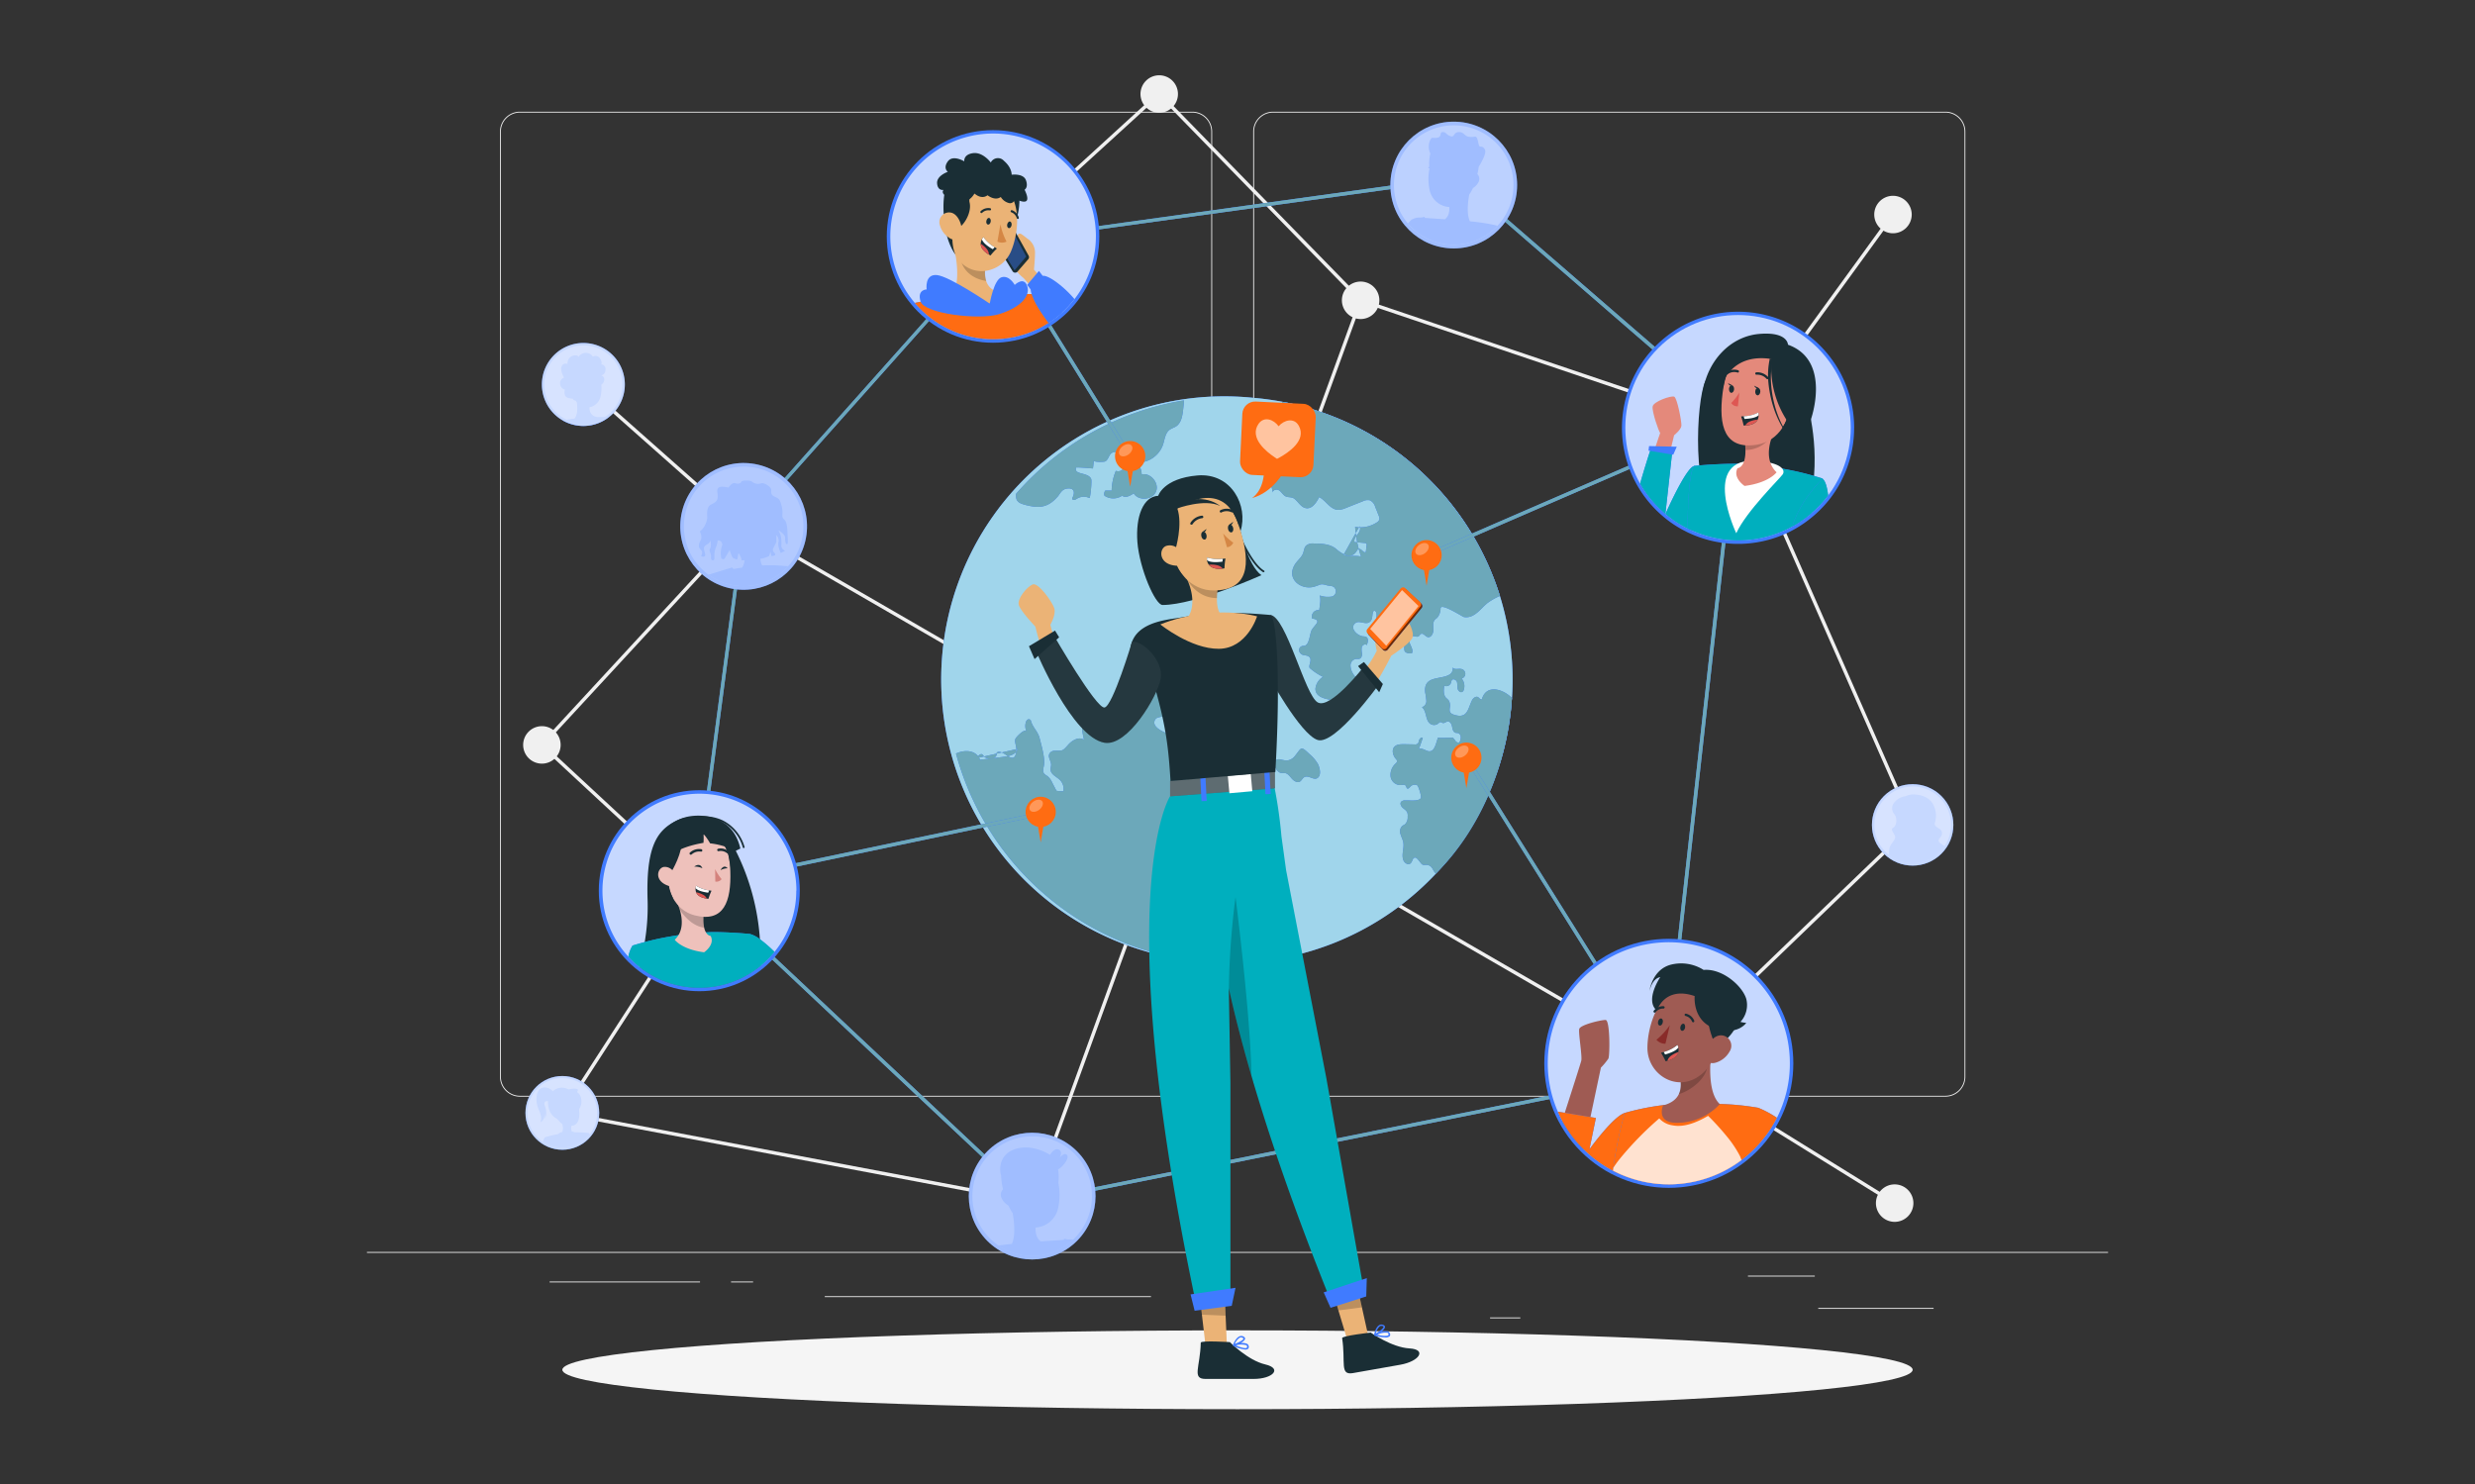 <svg id="Layer_1" data-name="Layer 1" xmlns="http://www.w3.org/2000/svg" viewBox="0 0 710.76 426.26"><rect x="0" y="0" width="710.76" height="426.26" fill="#333333" stroke="none"/><defs><style>.cls-1{fill:#ececec;}.cls-2{fill:#f0f0f0;}.cls-3{fill:#f5f5f5;}.cls-20,.cls-4,.cls-6{fill:#407bff;}.cls-5{fill:#a0d5eb;}.cls-15,.cls-27,.cls-28,.cls-29,.cls-6,.cls-7{isolation:isolate;}.cls-7{fill:#6ca8ba;}.cls-14,.cls-17,.cls-18,.cls-25,.cls-27,.cls-28,.cls-29,.cls-8,.cls-9{fill:#fff;}.cls-29,.cls-8{opacity:0.3;}.cls-9{opacity:0.7;}.cls-10{fill:#ff6c12;}.cls-11{fill:#e4897b;}.cls-12{fill:#00afbe;}.cls-13{fill:#1a2e35;}.cls-15,.cls-18{opacity:0.2;}.cls-16{fill:#de5753;}.cls-17{opacity:0.5;}.cls-19{fill:#ebb376;}.cls-20{opacity:0.4;}.cls-21{fill:#d58745;}.cls-22{fill:#eec1bb;}.cls-23{fill:#d4827d;}.cls-24{fill:#9f5b53;}.cls-25{opacity:0.8;}.cls-26{fill:#892b29;}.cls-27{opacity:0.6;}.cls-28{opacity:0.05;}.cls-30{fill:#702a03;}</style></defs><rect class="cls-1" x="105.38" y="359.53" width="500" height="0.25"/><rect class="cls-1" x="522.16" y="375.62" width="33.12" height="0.25"/><rect class="cls-1" x="427.91" y="378.34" width="8.69" height="0.25"/><rect class="cls-1" x="501.97" y="366.34" width="19.19" height="0.25"/><rect class="cls-1" x="157.84" y="368.02" width="43.19" height="0.25"/><rect class="cls-1" x="209.94" y="368.02" width="6.33" height="0.25"/><rect class="cls-1" x="236.85" y="372.24" width="93.68" height="0.25"/><path class="cls-1" d="M342.39,314.93H149.3a5.71,5.71,0,0,1-5.71-5.71V37.79a5.71,5.71,0,0,1,5.71-5.71H342.39a5.71,5.71,0,0,1,5.71,5.71V309.22A5.71,5.71,0,0,1,342.39,314.93ZM149.3,32.33a5.47,5.47,0,0,0-5.46,5.46V309.22a5.47,5.47,0,0,0,5.46,5.46H342.39a5.47,5.47,0,0,0,5.46-5.46V37.79a5.47,5.47,0,0,0-5.46-5.46Z"/><path class="cls-1" d="M558.69,314.93H365.59a5.71,5.71,0,0,1-5.7-5.71V37.79a5.71,5.71,0,0,1,5.7-5.71h193.1a5.71,5.71,0,0,1,5.71,5.71V309.22A5.71,5.71,0,0,1,558.69,314.93ZM365.59,32.33a5.46,5.46,0,0,0-5.45,5.46V309.22a5.46,5.46,0,0,0,5.45,5.46h193.1a5.47,5.47,0,0,0,5.46-5.46V37.79a5.47,5.47,0,0,0-5.46-5.46Z"/><polygon class="cls-2" points="499.31 123.44 390.47 86.67 390.38 86.59 332.88 27.65 286.76 69.77 286.09 69.03 332.92 26.26 391.01 85.8 498.93 122.25 543.23 61.31 544.04 61.9 499.31 123.44"/><path class="cls-2" d="M161,213.92a5.38,5.38,0,1,1-5.38-5.38A5.37,5.37,0,0,1,161,213.92Z"/><path class="cls-2" d="M338.28,27a5.38,5.38,0,1,1-5.38-5.38A5.38,5.38,0,0,1,338.28,27Z"/><path class="cls-2" d="M549,61.61a5.38,5.38,0,1,1-5.38-5.38A5.38,5.38,0,0,1,549,61.61Z"/><path class="cls-2" d="M549.48,345.51a5.38,5.38,0,1,1-5.38-5.38A5.38,5.38,0,0,1,549.48,345.51Z"/><path class="cls-2" d="M396.12,86.24a5.38,5.38,0,1,1-5.38-5.38A5.38,5.38,0,0,1,396.12,86.24Z"/><polygon class="cls-2" points="296.74 345.65 296.32 345.57 161.4 320.1 161.59 319.11 296.09 344.51 390.27 86.07 391.21 86.41 296.74 345.65"/><rect class="cls-2" x="190.04" y="100.05" width="1" height="61.49" transform="translate(-33.7 186.74) rotate(-48.47)"/><polygon class="cls-2" points="543.84 345.94 477.13 304.6 478.59 304.2 548.67 236.77 498.67 123.05 499.58 122.64 549.87 237.01 549.62 237.25 479.39 304.82 544.36 345.09 543.84 345.94"/><polygon class="cls-2" points="161.91 319.88 161.07 319.33 201.39 257.06 154.91 213.94 155.25 213.58 213.46 150.55 213.81 150.75 479.1 304.21 478.59 305.08 213.66 151.81 156.32 213.89 202.68 256.9 161.91 319.88"/><ellipse id="_Path_" data-name="&lt;Path&gt;" class="cls-3" cx="355.38" cy="393.37" rx="193.89" ry="11.32"/><path class="cls-4" d="M346.38,276.26q4,.33,8,.27a81.27,81.27,0,0,0,79.71-74.59c0-.49.08-1,.11-1.47a80.86,80.86,0,0,0-3.46-29.31h0A81.38,81.38,0,0,0,368,115.33a83.05,83.05,0,0,0-8.25-1.1,81.29,81.29,0,1,0-13.4,162Z"/><path class="cls-5" d="M346.38,276.26q4,.33,8,.27a81.27,81.27,0,0,0,79.71-74.59c0-.49.08-1,.11-1.47a80.86,80.86,0,0,0-3.46-29.31h0A81.38,81.38,0,0,0,368,115.33a83.05,83.05,0,0,0-8.25-1.1,81.29,81.29,0,1,0-13.4,162Z"/><path class="cls-6" d="M292.2,215.07c-.27,1.51-2.19,2.05-3.74,2.25l-7,.87c-1.1-2.89-4.52-2.92-6.92-1.79a81.31,81.31,0,0,0,71.81,59.86q4,.33,8,.27l.13-.2c1.21-2.13-.55-4-1.49-5.76-.21-.4-2.21-5.43-1.54-5.45a21.56,21.56,0,0,1-6.34-.81.67.67,0,0,1-.4-.25c-.2-.33.27-.65.64-.74,1-.23,1.95-.28,2.9-.56a3.32,3.32,0,0,0,2.23-1.77c.37-.91.1-2,.31-2.93a4,4,0,0,1,2.3-2.63,13.44,13.44,0,0,1,3.36-.89c-2.46-1.34-.67-4.13-2.6-6-.62-.6-1.52-1.33-1.14-2.1s1.66-.72,1.82-1.52c.12-.57-.48-1-1-1.15a6.53,6.53,0,0,1-1.67-.36,1.5,1.5,0,0,1-.48-2.09c.42-.59,1.2-.77,1.84-1.11s1.21-1.13.83-1.74a1.24,1.24,0,0,0-.37-.35c-1-.64-2.4-.1-3.42.58s-2.05,1.54-3.27,1.53a1,1,0,0,1,.4-1.39,1.8,1.8,0,0,0,.5-.25c.28-.29.07-.77-.13-1.13a7.35,7.35,0,0,1-.56-5.59l7.44.15c.07-.56.13-.89.72-1.06-1.67-2-3.48-3.84-5-6a1.53,1.53,0,0,0-.66-.65,4.54,4.54,0,0,0-1,0c-1.07-.15-1.24-1.62-1.13-2.7-.15-.32-.68-.18-.88.12s-.24.69-.49,1a1.39,1.39,0,0,1-1.5.16,3.58,3.58,0,0,1-1.89-4.64,1,1,0,0,1,.41-.51c.42-.24.93.05,1.42.14,1.9.34,1.61-1.76,1.15-2.75-.62-1.34-2.47-2.21-3.81-2.56-1.57-.4-12-2.4-10.31-5.81a1.53,1.53,0,0,1,.8-.68,22.6,22.6,0,0,1,3.2-.61c1-.3,2.06-1.39,1.61-2.37-.19-.4-.57-.67-.78-1.06-.59-1.06.32-2.44-.1-3.58a9.64,9.64,0,0,0-.92-1.4c-.28-.48-.33-1.21.15-1.5s1.27.16,1.84-.1a1,1,0,0,0,0-1.62,1.71,1.71,0,0,0-1.86.14,2.18,2.18,0,0,1-.89.49c-.61.08-1.07-.53-1.38-1.06l-1.49-2.54a1.47,1.47,0,0,0-1.18,1.06c-.19.52-.23,1.1-.44,1.62-1.06,2.51-4.87,2.21-4.38,5.64a1.63,1.63,0,0,1,1.66,2c-.4,1.21-2.22,1.88-2,3.13.09.44.44.79.51,1.23.19,1.21-1.68,1.66-2.49,1.93-2.67.92-2.85-.83-5.16-.94-1.06-.05-2,.67-3.06.78s-1.93-.3-2.91-.24c-2.67.15-1.33,3.78-1.14,5.35-1.44-.95-3.36.16-4.5,1.45-1.76,2-1.59,1.63-3.92,1.72a1.69,1.69,0,0,0-1.5.89c-.44,1,.48,2,.51,3.1,0,.52-.19,1-.14,1.53.12,1.34,1.71,1.93,2.67,2.87a3.64,3.64,0,0,1,1,3.24,7.85,7.85,0,0,1-2-.15l-1.21-2.33a5,5,0,0,0-1.35-1.86,4,4,0,0,1-1-.77c-.5-.7-.09-1.66,0-2.51.29-2.07-.75-5.55-1.26-7.6s-2-3.05-2.52-5.07a.63.63,0,0,0-.91-.29,1.38,1.38,0,0,0-.57.9,3.81,3.81,0,0,0,.22,2.51c-.47-1-3.05,1.66-3.2,2.17-.26.84.3,2,.28,2.89-.06,2.15-.58,3.36-2.8,1.78-.85-.61-1.94-1.32-2.84-.79a1.35,1.35,0,0,1-.75,1.52,2.86,2.86,0,0,1-1.81.13,1.77,1.77,0,0,1-1.09-.53,3.51,3.51,0,0,0-.4-.53c-.57-.44-1.29.33-1.6,1"/><path class="cls-6" d="M390.41,151.15c.45.7,0,1.62-.54,2.28s-1.11,1.44-.89,2.24l2.9.27a.69.69,0,0,1,.5.18.74.74,0,0,1,.08.53c-.08.62-.15,1.24-.23,1.86-.61.48-1.2-1-2-.87-.34.06-.51.42-.69.71-1.57,2.46-4.3.62-5.77-.66-1.7-1.48-4.16-1.58-6.41-1.6a3,3,0,0,0-2.28.6c-.56.55-.59,1.44-.87,2.19-.49,1.29-1.73,2.14-2.43,3.34-2.46,4.17,2,7.38,5.72,6.24,1.95-.59,1.61-.93,3.6-.36.84.24,1.85,0,2.36,1a1.55,1.55,0,0,1-1.35,2.26A6.68,6.68,0,0,1,379,171c.38,1.31,0,2.82-.14,4.22a1.84,1.84,0,0,0-2,2.46c.64,0,1.49.25,1.44.88a1,1,0,0,1-.22.5c-.44.64-1,1.19-1.39,1.86-.58,1-.58,4.15-2.07,4.53-.26.06-.54,0-.8.12a1.21,1.21,0,0,0-.73,1.39,1.65,1.65,0,0,0,1.18,1.15,10.71,10.71,0,0,1,1.13.21c1.92.67.24,2.57.7,3.51a17,17,0,0,0,3.83,2.55,4.53,4.53,0,0,0-2.17,3.42c0,1.56,1.15,2.32,2.63,2.78s3.48.66,4.61,1.09c.61.24,1.35.46,1.86,0s.5-1.69,1.24-2a2.2,2.2,0,0,1,.76-.12,2.88,2.88,0,0,0,2.45-3.23c.35-.45,1-.41,1.61-.4s1.3-.17,1.38-.74-.74-1-1.4-1a7.06,7.06,0,0,0-2,.16,2.43,2.43,0,0,1-1.48.06,1.93,1.93,0,0,1-.78-.82,4.4,4.4,0,0,1-.81-2.57,1.87,1.87,0,0,1,1.72-1.79,3.68,3.68,0,0,0,.74,0c.62-.1.89-.86.85-1.49a5.69,5.69,0,0,1-.08-1.88c.17-.61,1-1.06,1.44-.59.35-.81.58-2-.21-2.37a2.3,2.3,0,0,0-.83-.14c-1.74-.17-4.08-2.52-2.15-3.86,1.27-.88,3.32,1,4.43-.71.54-.8.21-2,.76-2.75.32-.23.7.24.77.63a3.7,3.7,0,0,1-1.21,3.42c1,.57,2.52-.08,3.19.84s-.32,2.48.55,3.18a1.76,1.76,0,0,0,.9.3c1.56.24,4.48,0,4.58,2.21a3.13,3.13,0,0,0,.05.81c.24.79,1.31.86,2.13.78.42-.8-.13-1.75-.49-2.58s-.34-2.11.54-2.32c.64-.15,1.38.39,1.91,0,.25-.17.36-.5.63-.64.65-.35,1.19.65,1.89.87,1,.31,1.69-1,1.69-2s-.25-2.16.4-2.92c.21-.24.49-.41.72-.63a4.27,4.27,0,0,0,.95-2.73c.15-1.56,6.32,2.48,6.71,2.55,3,.49,4.78-2.45,6.81-4.06a18.12,18.12,0,0,1,3.54-2,82,82,0,0,0-58.85-55,25,25,0,0,0-3.78-.73c.39,1.89,1.55,4.87.28,6.66-1.6,2.28-5,.29-6.27,3,0,.68,1.1.57,1.62,1a2.32,2.32,0,0,1,.51,1c.15.35.49.71.85.6.42.63-.24,1.4-.79,1.92a4.91,4.91,0,0,0-1.53,2.16c-.51,1.79.66,3.56,1.41,5.26a24.88,24.88,0,0,1,1.32,4.41c0-.71,1-1,1.65-.67s1,1,1.54,1.46c.87.84,2,.33,2.95,1,1.17.89,1.92,2.48,3.37,2.72,1.75.3,3-1.58,3.8-3.17,1.93,1,3.13,3.49,5.3,3.65a5.65,5.65,0,0,0,2.44-.56l4.78-1.89a3,3,0,0,1,2.06-.28,3,3,0,0,1,1.51,1.9c.35.84.69,1.68,1,2.51a1.84,1.84,0,0,1,.2,1.09,1.63,1.63,0,0,1-.77.87,8.68,8.68,0,0,1-6.2,1.26,34.79,34.79,0,0,0,1.69,8.52c-1.63-.42-3.51.12-5-.51"/><path class="cls-6" d="M371.82,217.15a3.23,3.23,0,0,1-2.45,1.26,17,17,0,0,1-1.73-.33,1.58,1.58,0,0,0-1.58.53c-.41.62,0,1.44.37,2.09a2.42,2.42,0,0,0,1.26,1.24A9.79,9.79,0,0,0,369,222c.87.14,1.43,1,2,1.63s1.52,1.26,2.29.83c.5-.29.72-.92,1.21-1.23,1.2-.76,2.67.88,3.75.26,1.28-.73.81-2.82.28-4a10.77,10.77,0,0,0-2.55-3C373.4,214,373.76,214.83,371.82,217.15Z"/><path class="cls-6" d="M412.36,250.84c12.79-12.67,20.26-31.14,21.73-48.9,0-.49.08-1,.11-1.47-2.46-2.55-7.38-4.17-8.66.4-.51,0-.61-.33-1-.62-.6-.45-1.46.16-1.8.83-1.11,2.21-1.26,5-4.33,4.39-3.65-.71-1.17-2.27-2.36-4.29a4.9,4.9,0,0,0-.72-.72c-.87-.88-.75-2.31-.58-3.54a1.41,1.41,0,0,0,1.92-.79,2.25,2.25,0,0,1,.28-.84c.42-.49,1.27,0,1.47.57a17.16,17.16,0,0,1,.18,1.91c.13.63.81,1.24,1.36.91a1.12,1.12,0,0,0,.43-.66,3.49,3.49,0,0,0-.63-3.17,1.4,1.4,0,0,0-.06-2.72c-.89-.2-2.16.33-2.52-.51a2,2,0,0,1-.78,2c-2.36,1.71-7.66.18-7.13,5.21a19.52,19.52,0,0,1,.34,2.4,1.83,1.83,0,0,1-1.26,1.86c1.44,1.16.91,3.81,2.45,4.81a1.93,1.93,0,0,0,2.38-.25.94.94,0,0,1,.34-.26c.28-.09.54.17.83.24.5.1.93-.41,1.44-.44.71,0,1.09.81,1.22,1.51s.31,1.55,1,1.74c.23.07.48,0,.72.1a1.21,1.21,0,0,1,.77,1.13,3.5,3.5,0,0,1-.32,1.42c-.29.3-.82.12-1.11-.19a7.46,7.46,0,0,0-.78-1c-.18-.14-4.43.18-4.3-.12-.63,1.46-.95,4.66-3.15,3.84-.77-.28-1.56-.81-2.36-.57.38-1,.74-2.07,1.1-3.12-.32-.28-.82.11-1,.52s-.16.9-.5,1.15a1.3,1.3,0,0,1-.87.18l-2.94-.06c-1.06,0-2.29,0-2.95.86s-.32,2.4.48,3.31a1.06,1.06,0,0,1,.4.74,1.08,1.08,0,0,1-.42.64,4.39,4.39,0,0,0-1.44,3.73,2.86,2.86,0,0,0,2.86,2.46c.53-.05,1.19-.23,1.5.2.18.25.18.66.46.79s.66-.29.92-.58a1.59,1.59,0,0,1,1.94-.32c.31.19,1.3,3.21,1,3.65-.59,1-3.37.6-4.46.65a1.6,1.6,0,0,0-1.17.38c-.43.5-.08,1.29.41,1.73s1.11.8,1.35,1.41a2.69,2.69,0,0,1,.1,1.13,2.84,2.84,0,0,1-.7,2.14c-.27.24-.63.36-.91.6a2.23,2.23,0,0,0-.45,2.3c.22.79.64,1.53.8,2.34.32,1.73-.63,3.6.06,5.22.33.79,1.36,1.41,2,.86s.56-1.6,1.28-1.68,1.57,1.68,2.15,2,1.38-.17,2.23.44C411.48,249.21,411.62,250.31,412.36,250.84Z"/><path class="cls-6" d="M303.81,142.54c.71-.92,1.17-2,2.52-2.21,1.84-.32,2.53.71,1.73,2.46a.77.77,0,0,0-.11.49c.13.53.92.22,1.37-.09a3.69,3.69,0,0,1,3.53-.17c.27.12.77-4.92.5-5.5-.91-2-5.16-1.08-4.29-3.28,1.59,0,3.22.17,4.81.29l.27-2.31c-.07.58,2.9.46,3.24.29,1.31-.67.95-3,3.3-2.66,3,.49,3.14,6.33-.24,5.37a15.43,15.43,0,0,0-1.2,5.66l-1.84,0a1.66,1.66,0,0,0-.22,1.48,4.58,4.58,0,0,0,5.07,0c1,.74,2.33,0,3.32-.67,1.39,2.24,5.38,1.92,6.4-.5s-1.52-5.51-4.1-4.95a5.9,5.9,0,0,0-1.25-3.39,7.71,7.71,0,0,0,7.35-5.09c.51-1.52.63-3.36,1.91-4.33.57-.43,1.29-.61,1.89-1,1.33-.89,1.72-2.65,1.93-4.24q.21-1.6.3-3.21a81.39,81.39,0,0,0-48.18,26.79,3.31,3.31,0,0,0,.12,1.66c.42,1,1.55,1.31,2.55,1.58,3.9,1,6.39.8,9.09-2.23Z"/><path class="cls-7" d="M292.2,215.07c-.27,1.51-2.19,2.05-3.74,2.25l-7,.87c-1.1-2.89-4.52-2.92-6.92-1.79a81.31,81.31,0,0,0,71.81,59.86q4,.33,8,.27l.13-.2c1.21-2.13-.55-4-1.49-5.76-.21-.4-2.21-5.43-1.54-5.45a21.56,21.56,0,0,1-6.34-.81.67.67,0,0,1-.4-.25c-.2-.33.27-.65.64-.74,1-.23,1.95-.28,2.9-.56a3.32,3.32,0,0,0,2.23-1.77c.37-.91.1-2,.31-2.93a4,4,0,0,1,2.3-2.63,13.44,13.44,0,0,1,3.36-.89c-2.46-1.34-.67-4.13-2.6-6-.62-.6-1.52-1.33-1.14-2.1s1.66-.72,1.82-1.52c.12-.57-.48-1-1-1.15a6.53,6.53,0,0,1-1.67-.36,1.5,1.5,0,0,1-.48-2.09c.42-.59,1.2-.77,1.84-1.11s1.21-1.13.83-1.74a1.24,1.24,0,0,0-.37-.35c-1-.64-2.4-.1-3.42.58s-2.05,1.54-3.27,1.53a1,1,0,0,1,.4-1.39,1.8,1.8,0,0,0,.5-.25c.28-.29.07-.77-.13-1.13a7.35,7.35,0,0,1-.56-5.59l7.44.15c.07-.56.13-.89.72-1.06-1.67-2-3.48-3.84-5-6a1.53,1.53,0,0,0-.66-.65,4.54,4.54,0,0,0-1,0c-1.07-.15-1.24-1.62-1.13-2.7-.15-.32-.68-.18-.88.12s-.24.69-.49,1a1.39,1.39,0,0,1-1.5.16,3.58,3.58,0,0,1-1.89-4.64,1,1,0,0,1,.41-.51c.42-.24.93.05,1.42.14,1.9.34,1.61-1.76,1.15-2.75-.62-1.34-2.47-2.21-3.81-2.56-1.57-.4-12-2.4-10.31-5.81a1.53,1.53,0,0,1,.8-.68,22.6,22.6,0,0,1,3.2-.61c1-.3,2.06-1.39,1.61-2.37-.19-.4-.57-.67-.78-1.06-.59-1.06.32-2.44-.1-3.58a9.64,9.64,0,0,0-.92-1.4c-.28-.48-.33-1.21.15-1.5s1.27.16,1.84-.1a1,1,0,0,0,0-1.62,1.71,1.71,0,0,0-1.86.14,2.18,2.18,0,0,1-.89.49c-.61.08-1.07-.53-1.38-1.06l-1.49-2.54a1.47,1.47,0,0,0-1.18,1.06c-.19.52-.23,1.1-.44,1.62-1.06,2.51-4.87,2.21-4.38,5.64a1.63,1.63,0,0,1,1.66,2c-.4,1.21-2.22,1.88-2,3.13.09.44.44.79.51,1.23.19,1.21-1.68,1.66-2.49,1.93-2.67.92-2.85-.83-5.16-.94-1.06-.05-2,.67-3.06.78s-1.93-.3-2.91-.24c-2.67.15-1.33,3.78-1.14,5.35-1.44-.95-3.36.16-4.5,1.45-1.76,2-1.59,1.63-3.92,1.72a1.69,1.69,0,0,0-1.5.89c-.44,1,.48,2,.51,3.1,0,.52-.19,1-.14,1.53.12,1.34,1.71,1.93,2.67,2.87a3.64,3.64,0,0,1,1,3.24,7.85,7.85,0,0,1-2-.15l-1.21-2.33a5,5,0,0,0-1.35-1.86,4,4,0,0,1-1-.77c-.5-.7-.09-1.66,0-2.51.29-2.07-.75-5.55-1.26-7.6s-2-3.05-2.52-5.07a.63.63,0,0,0-.91-.29,1.38,1.38,0,0,0-.57.9,3.81,3.81,0,0,0,.22,2.51c-.47-1-3.05,1.66-3.2,2.17-.26.84.3,2,.28,2.89-.06,2.15-.58,3.36-2.8,1.78-.85-.61-1.94-1.32-2.84-.79a1.35,1.35,0,0,1-.75,1.52,2.86,2.86,0,0,1-1.81.13,1.77,1.77,0,0,1-1.09-.53,3.51,3.51,0,0,0-.4-.53c-.57-.44-1.29.33-1.6,1"/><path class="cls-7" d="M390.41,151.15c.45.7,0,1.62-.54,2.28s-1.11,1.44-.89,2.24l2.9.27a.69.69,0,0,1,.5.18.74.74,0,0,1,.08.53c-.08.62-.15,1.24-.23,1.86-.61.48-1.2-1-2-.87-.34.06-.51.42-.69.71-1.57,2.46-4.3.62-5.77-.66-1.7-1.48-4.16-1.58-6.41-1.6a3,3,0,0,0-2.28.6c-.56.55-.59,1.44-.87,2.19-.49,1.29-1.73,2.14-2.43,3.34-2.46,4.17,2,7.38,5.72,6.24,1.95-.59,1.61-.93,3.6-.36.84.24,1.85,0,2.36,1a1.55,1.55,0,0,1-1.35,2.26A6.68,6.68,0,0,1,379,171c.38,1.31,0,2.82-.14,4.22a1.84,1.84,0,0,0-2,2.46c.64,0,1.49.25,1.44.88a1,1,0,0,1-.22.5c-.44.64-1,1.19-1.39,1.86-.58,1-.58,4.15-2.07,4.53-.26.06-.54,0-.8.12a1.21,1.21,0,0,0-.73,1.39,1.65,1.65,0,0,0,1.18,1.15,10.71,10.71,0,0,1,1.13.21c1.92.67.24,2.57.7,3.51a17,17,0,0,0,3.83,2.55,4.53,4.53,0,0,0-2.17,3.42c0,1.56,1.15,2.32,2.63,2.78s3.48.66,4.61,1.09c.61.24,1.35.46,1.86,0s.5-1.69,1.24-2a2.2,2.2,0,0,1,.76-.12,2.88,2.88,0,0,0,2.45-3.23c.35-.45,1-.41,1.61-.4s1.3-.17,1.38-.74-.74-1-1.4-1a7.06,7.06,0,0,0-2,.16,2.43,2.43,0,0,1-1.48.06,1.93,1.93,0,0,1-.78-.82,4.4,4.4,0,0,1-.81-2.57,1.87,1.87,0,0,1,1.72-1.79,3.68,3.68,0,0,0,.74,0c.62-.1.89-.86.85-1.49a5.69,5.69,0,0,1-.08-1.88c.17-.61,1-1.06,1.44-.59.35-.81.58-2-.21-2.37a2.3,2.3,0,0,0-.83-.14c-1.74-.17-4.08-2.52-2.15-3.86,1.27-.88,3.32,1,4.43-.71.54-.8.21-2,.76-2.75.32-.23.7.24.77.63a3.7,3.7,0,0,1-1.21,3.42c1,.57,2.52-.08,3.19.84s-.32,2.48.55,3.18a1.76,1.76,0,0,0,.9.3c1.56.24,4.48,0,4.58,2.21a3.13,3.13,0,0,0,.05.81c.24.79,1.31.86,2.13.78.42-.8-.13-1.75-.49-2.58s-.34-2.11.54-2.32c.64-.15,1.38.39,1.91,0,.25-.17.36-.5.63-.64.65-.35,1.19.65,1.89.87,1,.31,1.69-1,1.69-2s-.25-2.16.4-2.92c.21-.24.49-.41.72-.63a4.27,4.27,0,0,0,.95-2.73c.15-1.56,6.32,2.48,6.71,2.55,3,.49,4.78-2.45,6.81-4.06a18.12,18.12,0,0,1,3.54-2,82,82,0,0,0-58.85-55,25,25,0,0,0-3.78-.73c.39,1.89,1.55,4.87.28,6.66-1.6,2.28-5,.29-6.27,3,0,.68,1.1.57,1.62,1a2.32,2.32,0,0,1,.51,1c.15.35.49.71.85.6.42.63-.24,1.4-.79,1.92a4.91,4.91,0,0,0-1.53,2.16c-.51,1.79.66,3.56,1.41,5.26a24.88,24.88,0,0,1,1.32,4.41c0-.71,1-1,1.65-.67s1,1,1.54,1.46c.87.84,2,.33,2.95,1,1.17.89,1.92,2.48,3.37,2.72,1.75.3,3-1.58,3.8-3.17,1.93,1,3.13,3.49,5.3,3.65a5.65,5.65,0,0,0,2.44-.56l4.78-1.89a3,3,0,0,1,2.06-.28,3,3,0,0,1,1.51,1.9c.35.84.69,1.68,1,2.51a1.84,1.84,0,0,1,.2,1.09,1.63,1.63,0,0,1-.77.87,8.68,8.68,0,0,1-6.2,1.26,34.79,34.79,0,0,0,1.69,8.52c-1.63-.42-3.51.12-5-.51"/><path class="cls-7" d="M371.82,217.15a3.23,3.23,0,0,1-2.45,1.26,17,17,0,0,1-1.73-.33,1.58,1.58,0,0,0-1.58.53c-.41.62,0,1.44.37,2.09a2.42,2.42,0,0,0,1.26,1.24A9.79,9.79,0,0,0,369,222c.87.14,1.43,1,2,1.63s1.52,1.26,2.29.83c.5-.29.72-.92,1.21-1.23,1.2-.76,2.67.88,3.75.26,1.28-.73.81-2.82.28-4a10.77,10.77,0,0,0-2.55-3C373.4,214,373.76,214.83,371.82,217.15Z"/><path class="cls-7" d="M412.36,250.84c12.79-12.67,20.26-31.14,21.73-48.9,0-.49.08-1,.11-1.47-2.46-2.55-7.38-4.17-8.66.4-.51,0-.61-.33-1-.62-.6-.45-1.46.16-1.8.83-1.11,2.21-1.26,5-4.33,4.39-3.65-.71-1.17-2.27-2.36-4.29a4.9,4.9,0,0,0-.72-.72c-.87-.88-.75-2.31-.58-3.54a1.41,1.41,0,0,0,1.92-.79,2.25,2.25,0,0,1,.28-.84c.42-.49,1.27,0,1.47.57a17.16,17.16,0,0,1,.18,1.91c.13.63.81,1.24,1.36.91a1.12,1.12,0,0,0,.43-.66,3.49,3.49,0,0,0-.63-3.17,1.4,1.4,0,0,0-.06-2.72c-.89-.2-2.16.33-2.52-.51a2,2,0,0,1-.78,2c-2.36,1.71-7.66.18-7.13,5.21a19.52,19.52,0,0,1,.34,2.4,1.83,1.83,0,0,1-1.26,1.86c1.44,1.16.91,3.81,2.45,4.81a1.93,1.93,0,0,0,2.38-.25.94.94,0,0,1,.34-.26c.28-.09.54.17.83.24.5.1.93-.41,1.44-.44.71,0,1.09.81,1.22,1.51s.31,1.55,1,1.74c.23.07.48,0,.72.1a1.21,1.21,0,0,1,.77,1.13,3.5,3.5,0,0,1-.32,1.42c-.29.3-.82.12-1.11-.19a7.46,7.46,0,0,0-.78-1c-.18-.14-4.43.18-4.3-.12-.63,1.46-.95,4.66-3.15,3.84-.77-.28-1.56-.81-2.36-.57.38-1,.74-2.07,1.1-3.12-.32-.28-.82.11-1,.52s-.16.9-.5,1.15a1.3,1.3,0,0,1-.87.18l-2.94-.06c-1.06,0-2.29,0-2.95.86s-.32,2.4.48,3.31a1.06,1.06,0,0,1,.4.74,1.08,1.08,0,0,1-.42.64,4.39,4.39,0,0,0-1.44,3.73,2.86,2.86,0,0,0,2.86,2.46c.53-.05,1.19-.23,1.5.2.18.25.18.66.46.79s.66-.29.92-.58a1.59,1.59,0,0,1,1.94-.32c.31.19,1.3,3.21,1,3.65-.59,1-3.37.6-4.46.65a1.6,1.6,0,0,0-1.17.38c-.43.5-.08,1.29.41,1.73s1.11.8,1.35,1.41a2.69,2.69,0,0,1,.1,1.13,2.84,2.84,0,0,1-.7,2.14c-.27.24-.63.36-.91.6a2.23,2.23,0,0,0-.45,2.3c.22.79.64,1.53.8,2.34.32,1.73-.63,3.6.06,5.22.33.79,1.36,1.41,2,.86s.56-1.6,1.28-1.68,1.57,1.68,2.15,2,1.38-.17,2.23.44C411.48,249.21,411.62,250.31,412.36,250.84Z"/><path class="cls-7" d="M303.81,142.54c.71-.92,1.17-2,2.52-2.21,1.84-.32,2.53.71,1.73,2.46a.77.77,0,0,0-.11.49c.13.53.92.22,1.37-.09a3.69,3.69,0,0,1,3.53-.17c.27.12.77-4.92.5-5.5-.91-2-5.16-1.08-4.29-3.28,1.59,0,3.22.17,4.81.29l.27-2.31c-.07.58,2.9.46,3.24.29,1.31-.67.95-3,3.3-2.66,3,.49,3.14,6.33-.24,5.37a15.43,15.43,0,0,0-1.2,5.66l-1.84,0a1.66,1.66,0,0,0-.22,1.48,4.58,4.58,0,0,0,5.07,0c1,.74,2.33,0,3.32-.67,1.39,2.24,5.38,1.92,6.4-.5s-1.52-5.51-4.1-4.95a5.9,5.9,0,0,0-1.25-3.39,7.71,7.71,0,0,0,7.35-5.09c.51-1.52.63-3.36,1.91-4.33.57-.43,1.29-.61,1.89-1,1.33-.89,1.72-2.65,1.93-4.24q.21-1.6.3-3.21a81.39,81.39,0,0,0-48.18,26.79,3.31,3.31,0,0,0,.12,1.66c.42,1,1.55,1.31,2.55,1.58,3.9,1,6.39.8,9.09-2.23Z"/><path class="cls-4" d="M155.62,110.42A11.91,11.91,0,1,0,167.53,98.5,11.91,11.91,0,0,0,155.62,110.42Z"/><circle class="cls-8" cx="167.52" cy="110.42" r="11.23" transform="translate(-15.52 28.26) rotate(-9.22)"/><path class="cls-4" d="M160.85,110.23a1.82,1.82,0,0,0,1.38,1.66,2.55,2.55,0,0,0,.05,1.67c.33.91,2.17.91,2.17.91a.93.93,0,0,0,.83.56c0,.06.09.1.12.15l.26.36c.23,1.8.19,3.71-.7,4.68l0,0c-.77.08-1.54.18-2.31.31-.36,0-.73.12-1.09.19a11.88,11.88,0,0,0,13.28-.95h-1.14l-2.09,0s0,0,0,0a2.43,2.43,0,0,1-2.16-1.58,3.58,3.58,0,0,1-.15-1.24,3.82,3.82,0,0,0,1-.32,4.11,4.11,0,0,0,2-2.22c.05-.13.09-.27.13-.41a10.47,10.47,0,0,0,.26-3.55,1.67,1.67,0,0,0,.81-1.15,1.21,1.21,0,0,0-.84-1.49,1.59,1.59,0,0,0,1.22-1.67,1.27,1.27,0,0,0-1.22-1.48s.43-.62-.41-1.79a1.5,1.5,0,0,0-2-.45,2.35,2.35,0,0,0-2.34-1.06,2.55,2.55,0,0,0-1.82,1.2s0-.85-1.65-.38a2.24,2.24,0,0,0-1.45,2.38,1.21,1.21,0,0,0-1.68.63c-.57,1.19.67,3.27.67,3.27A1.63,1.63,0,0,0,160.85,110.23Z"/><path class="cls-9" d="M155.62,110.42A11.91,11.91,0,1,0,167.53,98.5,11.91,11.91,0,0,0,155.62,110.42Z"/><circle class="cls-4" cx="161.49" cy="319.6" r="10.59"/><path class="cls-8" d="M171.48,319.61a10,10,0,1,1-10-10A10,10,0,0,1,171.48,319.61Z"/><path class="cls-4" d="M169.38,325.72a10,10,0,0,1-13.51,2.13c.33-.76.54-1.21.54-1.21a28.07,28.07,0,0,1,3.8-.93,3,3,0,0,1,1.31-.65,3.87,3.87,0,0,0-.07-2.28,3.88,3.88,0,0,1-1-1,3,3,0,0,1-.54-.53c-.31-.13-2.43-1.12-2.54-4.6a3,3,0,0,1,0-.42c-.66-.07-1.35.14-.87,1.47.82,2.31,0,3.52,0,3.52a8.52,8.52,0,0,0-.08-1.52c0,2.39-1.29,2.54-1.29,2.54s.82-.86-.39-3.52-.86-6.25,1.45-6.41a3,3,0,0,1,2.55,1.08,3.85,3.85,0,0,1,4.52-.53s2.07-.51,2.66,0c.13.12,0,.39-.22.75a2.7,2.7,0,0,1,1.16,1.71,4.07,4.07,0,0,1-.57,3.24c.28,2.63-.17,4.6-2.26,4.78a1.15,1.15,0,0,1,0,.19c0,.1,0,.19,0,.27a3.13,3.13,0,0,0,.15,1.12,5.52,5.52,0,0,1,.87.24c1.87,0,4,.19,4,.19l0,0A2.22,2.22,0,0,1,169.38,325.72Z"/><circle class="cls-9" cx="161.49" cy="319.6" r="10.59"/><circle class="cls-4" cx="549.27" cy="236.89" r="11.69" transform="translate(-6.63 457.78) rotate(-45)"/><path class="cls-8" d="M560.29,236.89a11,11,0,1,1-11-11A11,11,0,0,1,560.29,236.89Z"/><path class="cls-4" d="M558.44,243a11,11,0,0,1-15.92,2.6,6.57,6.57,0,0,1,.06-1.81c.14-1.35,1.7-2.43,1.67-3.38s-1.6-2.16-.58-2.7,1.23-2.64.41-3.82a2.57,2.57,0,0,1,.06-3.58,4.67,4.67,0,0,1,3-1.63,5.53,5.53,0,0,1,3.26-.47,6.92,6.92,0,0,1,3.24,1.1,4.8,4.8,0,0,1,1.69,2.08,6.58,6.58,0,0,1,.35,4.77c-.56,1.58,1.89,1.48,2,2.93s-1.15,1.53-.93,2.5C556.81,242,557.66,242.45,558.44,243Z"/><circle class="cls-9" cx="549.27" cy="236.89" r="11.69" transform="translate(-6.63 457.78) rotate(-45)"/><rect class="cls-4" x="405.67" y="139.6" width="97.22" height="1" transform="translate(-18.24 192.25) rotate(-23.44)"/><rect class="cls-4" x="304.99" y="63.97" width="1" height="72.46" transform="translate(-7 175.79) rotate(-31.76)"/><rect class="cls-4" x="198.84" y="243.52" width="101.09" height="1" transform="translate(-44.74 56.32) rotate(-11.83)"/><rect class="cls-7" x="405.67" y="139.6" width="97.22" height="1" transform="translate(-18.24 192.25) rotate(-23.44)"/><rect class="cls-4" x="449.08" y="209.41" width="1" height="107.23" transform="translate(-71.05 278.82) rotate(-32.07)"/><rect class="cls-7" x="449.08" y="209.41" width="1" height="107.23" transform="translate(-71.05 278.82) rotate(-32.07)"/><rect class="cls-7" x="304.99" y="63.97" width="1" height="72.46" transform="translate(-7 175.79) rotate(-31.76)"/><rect class="cls-7" x="198.84" y="243.52" width="101.09" height="1" transform="translate(-44.74 56.32) rotate(-11.83)"/><path class="cls-4" d="M296.26,345.62l-96.87-91.07L213.08,151l.11-.11,73-81.92.18,0L418.63,50.61l80.77,69.94,0,.27L478.5,308.88l-.36.07Zm-95.82-91.45,96.13,90.37,181-36.5L498.35,121l-80-69.31L286.68,69.87,214,151.4Z"/><path class="cls-7" d="M296.26,345.62l-96.87-91.07L213.08,151l.11-.11,73-81.92.18,0L418.63,50.61l80.77,69.94,0,.27L478.5,308.88l-.36.07Zm-95.82-91.45,96.13,90.37,181-36.5L498.35,121l-80-69.31L286.68,69.87,214,151.4Z"/><polygon class="cls-10" points="326.06 131.01 324.56 139.76 323.06 131.01 326.06 131.01"/><path class="cls-10" d="M328.91,131a4.35,4.35,0,1,1-4.35-4.34A4.34,4.34,0,0,1,328.91,131Z"/><path class="cls-8" d="M325,128c.48.63.1,1.73-.85,2.46s-2.12.8-2.61.17-.1-1.74.86-2.47S324.5,127.31,325,128Z"/><polygon class="cls-10" points="411.18 159.44 409.68 168.19 408.18 159.44 411.18 159.44"/><circle class="cls-10" cx="409.68" cy="159.44" r="4.34"/><path class="cls-8" d="M410.1,156.38c.49.63.11,1.73-.85,2.46s-2.12.8-2.6.17-.1-1.74.85-2.47S409.62,155.74,410.1,156.38Z"/><polygon class="cls-10" points="300.36 233.15 298.86 241.91 297.36 233.15 300.36 233.15"/><circle class="cls-10" cx="298.86" cy="233.15" r="4.34"/><path class="cls-8" d="M299.29,230.09c.48.63.1,1.74-.85,2.46s-2.12.8-2.61.17-.1-1.74.86-2.47S298.81,229.45,299.29,230.09Z"/><polygon class="cls-10" points="422.61 217.59 421.11 226.35 419.61 217.59 422.61 217.59"/><path class="cls-10" d="M425.45,217.59a4.34,4.34,0,1,1-4.34-4.34A4.34,4.34,0,0,1,425.45,217.59Z"/><path class="cls-8" d="M421.54,214.53c.48.64.1,1.74-.86,2.47s-2.12.8-2.6.16-.1-1.73.85-2.46S421.05,213.9,421.54,214.53Z"/><path class="cls-4" d="M532.46,122.84a33.25,33.25,0,0,1-6.65,20,34.11,34.11,0,0,1-10.58,9.2,33.3,33.3,0,0,1-29.89,1.16c-.39-.17-.78-.35-1.16-.56h0a31.59,31.59,0,0,1-6.54-4.3,33.31,33.31,0,0,1-11.85-25.48,33.34,33.34,0,1,1,66.68,0Z"/><circle class="cls-9" cx="499.12" cy="122.84" r="32.37" transform="translate(59.33 388.91) rotate(-45)"/><path class="cls-11" d="M477.63,138l3.13-13s2-1.58,2.1-2.73-1.21-8-2.07-8.36-5.94,1.37-6.19,2.82,1.75,7.16,2.16,7.62l-5.13,15.09Z"/><path class="cls-4" d="M480.14,130.53l-1.88,17.05A32,32,0,0,1,471,138.9c1.16-4.08,2.33-7.76,2.88-9.4.18-.59.29-.92.29-.92l1.08.13,4.45.57.55.07Z"/><path class="cls-4" d="M488.64,141.52l-2.9,10.78a11.45,11.45,0,0,1-1.12-.53l0,0a30.74,30.74,0,0,1-6.34-4.17c.23-.52,6.17-13.94,8.39-13.78Z"/><path class="cls-12" d="M480.14,130.53l-1.88,17.05A32,32,0,0,1,471,138.9c1.16-4.08,2.33-7.76,2.88-9.4.18-.59.29-.92.29-.92l1.08.13,4.45.57.55.07Z"/><path class="cls-12" d="M488.64,141.52l-2.9,10.78a11.45,11.45,0,0,1-1.12-.53l0,0a30.74,30.74,0,0,1-6.34-4.17c.23-.52,6.17-13.94,8.39-13.78Z"/><polygon class="cls-4" points="481.53 128.29 480.51 130.59 473.41 129.41 473.57 128.1 481.53 128.29"/><path class="cls-13" d="M518.82,111.71c-.83,3.17,3.7,11.92,1.86,27.84s-19.29,14.95-27.14,9.64-6.49-34.1-3.79-39.78S518.82,111.71,518.82,111.71Z"/><path class="cls-4" d="M523.44,137.45c-.18.47-.32.92-.48,1.38s-.32.9-.46,1.34c-.3.88-.58,1.74-.86,2.57-.56,1.66-1.06,3.24-1.54,4.73a30.48,30.48,0,0,1-5.34,3.71,32.3,32.3,0,0,1-29,1.12,11.45,11.45,0,0,1-1.12-.53c0-.32,0-.65,0-1s0-.62,0-.92c0-.92.05-1.77.07-2.58,0-.53.05-1.06.07-1.55l0-.73c.05-.89.09-1.7.15-2.45,0-.25,0-.49.05-.72.05-.71.11-1.34.16-1.93.36-3.7.85-5.16,1.17-5.75a1.18,1.18,0,0,1,.17-.25.65.65,0,0,1,.14-.13l1.31-.11c2.16-.18,6.64-.5,10.69-.47h.23c.54,0,1.08,0,1.61.07,2.09.11,4.18.3,6.24.55l2.31.32c.83.12,1.66.26,2.48.4.11,0,.24,0,.35.06a83.41,83.41,0,0,1,9.08,2.08c.83.23,1.66.47,2.47.74Z"/><path class="cls-12" d="M523.42,137.45s0,0,0,0c-.16.45-.32.9-.45,1.35s-.32.9-.46,1.34c-.3.88-.58,1.74-.86,2.57-.56,1.66-1.06,3.24-1.54,4.73a30.48,30.48,0,0,1-5.34,3.71,32.3,32.3,0,0,1-29,1.12,11.45,11.45,0,0,1-1.12-.53l0,0c0-.31,0-.63,0-.94s0-.62,0-.92c0-.92.05-1.77.07-2.58,0-.53.05-1.06.07-1.55l0-.73c0-.89.09-1.7.15-2.45,0-.25,0-.49.05-.72.05-.71.11-1.34.16-1.93.36-3.7.85-5.16,1.17-5.75a1.18,1.18,0,0,1,.17-.25.65.65,0,0,1,.14-.13l1.31-.11c2.16-.18,6.64-.5,10.69-.47h.23c.54,0,1.08,0,1.61.07,2.09.11,4.18.3,6.24.55l2.31.32c.83.12,1.66.26,2.48.4.11,0,.24,0,.35.06a83.41,83.41,0,0,1,9.08,2.08C521.78,136.94,522.61,137.18,523.42,137.45Z"/><path class="cls-14" d="M504.7,132.36c7.14.56,8,2.72,7.26,3.85s-10.44,10.58-13.35,16.92C498.61,153.13,488.12,131.06,504.7,132.36Z"/><path class="cls-11" d="M501,139.55c7.06-.9,9.19-3.92,9.19-3.92-4.49-4.23-.76-11.57-.76-11.57l-8.51,1.59a25.08,25.08,0,0,1,.33,3.58c.07,5.17-2.27,5.22-2.27,5.22C497.51,137.25,501,139.55,501,139.55Z"/><path class="cls-15" d="M500.94,125.65a25.08,25.08,0,0,1,.33,3.58c5.75,0,8.18-5.17,8.18-5.17Z"/><path class="cls-11" d="M505.64,101.86c-7.39-.4-10,3.43-10.95,11-1.2,9.49.54,16.37,9.9,14.84C517.3,125.65,517.93,102.53,505.64,101.86Z"/><path class="cls-16" d="M499.5,112.73a16.09,16.09,0,0,1-2.33,3,2,2,0,0,0,1.91.94Z"/><path class="cls-13" d="M504.06,112.37c-.05.61.24,1.12.64,1.16s.77-.44.82-1-.24-1.12-.65-1.15S504.1,111.76,504.06,112.37Z"/><path class="cls-13" d="M505,111.37l-1.28-.62S504.33,111.91,505,111.37Z"/><path class="cls-13" d="M496.52,111.65c0,.61.24,1.13.65,1.16s.77-.44.82-1-.25-1.13-.65-1.16S496.57,111.05,496.52,111.65Z"/><path class="cls-13" d="M497.51,110.65l-1.28-.62S496.8,111.19,497.51,110.65Z"/><path class="cls-13" d="M507.56,108.9a.35.35,0,0,1-.28-.14,3.53,3.53,0,0,0-2.85-1.15.34.34,0,0,1-.36-.32.35.35,0,0,1,.31-.37,4.18,4.18,0,0,1,3.45,1.44.34.34,0,0,1-.07.48A.36.36,0,0,1,507.56,108.9Z"/><path class="cls-13" d="M496.07,107.45a.35.35,0,0,1-.3-.17.35.35,0,0,1,.13-.47,3.8,3.8,0,0,1,3.29-.47.36.36,0,0,1,.18.46.34.34,0,0,1-.45.17,3.15,3.15,0,0,0-2.68.43A.34.34,0,0,1,496.07,107.45Z"/><path class="cls-13" d="M500,119.59a18.24,18.24,0,0,1,.72,2.61h.48c2.16-.1,3.13-.87,3.56-1.68a2.93,2.93,0,0,0,.28-1.29,2.68,2.68,0,0,0-.1-.75,10,10,0,0,1-4.2,1.07Z"/><path class="cls-14" d="M500.74,119.54l.23.77c2-.1,3.46-.44,4.07-1.09a2.68,2.68,0,0,0-.1-.75A10,10,0,0,1,500.74,119.54Z"/><path class="cls-16" d="M501.2,122.19c2.16-.1,3.13-.87,3.56-1.68a6.92,6.92,0,0,0-2.39.59A2.6,2.6,0,0,0,501.2,122.19Z"/><path class="cls-13" d="M513.05,114.77s-3.13-6.27-2.35-10.93c0,0-14.33-6.79-15.87,8,0,0-.71-13.29,12-12.89s11.65,19,4.78,24.18C511.64,123.18,515,118.69,513.05,114.77Z"/><path class="cls-11" d="M511.75,116.26a3.27,3.27,0,0,1,3.66-2.77c2.28.38,3.11,5.14-2.65,6C511.93,119.57,511.51,118.74,511.75,116.26Z"/><path class="cls-13" d="M508.73,103.1A28.12,28.12,0,0,0,513,120.51c4.16,6.28-.62,11.79-.62,11.79s7.39-4.7,7.65-11.79c0,0,6.1-17-6.57-21.52,0,0,0-3.82-8.3-3.09s-14.91,7.8-16.18,16.83,3.44,19.08,3.44,19.08S487.46,99.84,508.73,103.1Z"/><path class="cls-13" d="M509.21,103.25a21.34,21.34,0,0,0-.62,6.56,32.41,32.41,0,0,0,1.07,6.62,28.25,28.25,0,0,0,2.47,6.25,18.19,18.19,0,0,0,4.18,5.25,18.09,18.09,0,0,1-4.4-5.13,28.63,28.63,0,0,1-2.74-6.23,33.93,33.93,0,0,1-1.33-6.71,22.43,22.43,0,0,1,.41-6.91Z"/><path class="cls-4" d="M525,142.25a31.27,31.27,0,0,1-4.93,5.22,30.48,30.48,0,0,1-5.34,3.71c.11-.43.26-.85.4-1.28a33.22,33.22,0,0,1,5.33-9.14,38.55,38.55,0,0,1,2.92-3.28l0,0C524.2,138.09,524.7,139.83,525,142.25Z"/><path class="cls-12" d="M525,142.25a31.27,31.27,0,0,1-4.93,5.22,30.48,30.48,0,0,1-5.34,3.71c.11-.43.26-.85.4-1.28a33.22,33.22,0,0,1,5.33-9.14,38.55,38.55,0,0,1,2.92-3.28l0,0C524.2,138.09,524.7,139.83,525,142.25Z"/><circle class="cls-4" cx="417.48" cy="53.14" r="18.2"/><path class="cls-8" d="M434.63,53.14A17.16,17.16,0,1,1,417.48,36,17.1,17.1,0,0,1,434.63,53.14Z"/><path class="cls-4" d="M430.05,64.81a17.14,17.14,0,0,1-25.79-.74l.27-.09a3.9,3.9,0,0,1,.82-.86.71.71,0,0,1,0-.14l.3,0a3.56,3.56,0,0,1,1.88-.5,3.48,3.48,0,0,1,.55,0l1.08-.2,0,.29c1.36.11,3.43.24,5.78.4A3.06,3.06,0,0,0,416,61.45a5.34,5.34,0,0,0,.2-2,6,6,0,0,1-2.4-.64,6.1,6.1,0,0,1-3-3.37,4.44,4.44,0,0,1-.19-.62,15.44,15.44,0,0,1-.09-6.48h-.18a.19.19,0,0,1-.16-.19s0,0,0-.05a.2.2,0,0,1,.23-.16h.05a13.46,13.46,0,0,1,.29-3.88,4.57,4.57,0,0,1,0-3.91c.64-.92.14-.42,1.82-.57s.67-1.64,1.74-1.65.85.66,2.16,1.15.83-1,2.33-1.14,1.7,1,2.77,1.29a5.1,5.1,0,0,0,2.07,0c.79,0,.85,2.28,1.18,2.7s.89-.21,1.6,1a1.06,1.06,0,0,1,.12.55c0,1.51-1.88,4.39-1.88,4.39a18.86,18.86,0,0,1-.39,2.12,2,2,0,0,1,.34,2.27A4.23,4.23,0,0,1,423,54a13.22,13.22,0,0,1-1.07,1.89c-.48,2.61-.71,5.71.18,7.66A58.15,58.15,0,0,1,430.05,64.81Z"/><circle class="cls-17" cx="417.48" cy="53.14" r="18.2"/><circle class="cls-4" cx="296.41" cy="343.49" r="18.2" transform="translate(-156.07 310.2) rotate(-45)"/><path class="cls-18" d="M313.57,343.49a17.16,17.16,0,1,1-17.16-17.15A17.07,17.07,0,0,1,313.57,343.49Z"/><path class="cls-4" d="M308.2,356a17.15,17.15,0,0,1-21.5,1.69c1.25-.18,2.56-.34,3.89-.47,1-2.25.77-5.83.22-8.85a15.11,15.11,0,0,1-1.23-2.18,4.81,4.81,0,0,1-1.92-2.05,2.25,2.25,0,0,1,.39-2.61,19.44,19.44,0,0,1-.56-4.13l-.08,0s-1.38-5.33,3.78-7.28,10.37,1.54,10.37,1.54,1.12-2.09,2.46-1.54c1.13.46.52,1.94.31,2.39a2.78,2.78,0,0,1,1.17-1c.91-.41,2.17.75-.65,3.58a4.17,4.17,0,0,1-1,.72,13.68,13.68,0,0,1,.08,3.86,17.83,17.83,0,0,1-.11,7.48,5.46,5.46,0,0,1-.21.72,7.09,7.09,0,0,1-3.43,3.89,6.88,6.88,0,0,1-2.77.74,6.33,6.33,0,0,0,.24,2.28,3.48,3.48,0,0,0,1.23,1.73c2.72-.19,5.1-.32,6.67-.45a2.82,2.82,0,0,0,0-.34l1.24.23A5,5,0,0,1,308.2,356Z"/><circle class="cls-17" cx="296.41" cy="343.49" r="18.2" transform="translate(-156.07 310.2) rotate(-45)"/><circle class="cls-4" cx="213.56" cy="151.18" r="18.2" transform="translate(17.36 324.29) rotate(-76.72)"/><path class="cls-18" d="M230.72,151.18A17.16,17.16,0,1,1,213.56,134,17.1,17.1,0,0,1,230.72,151.18Z"/><path class="cls-4" d="M226.36,162.61a17.16,17.16,0,0,1-22.9,2.44l6.8-2.09c.13.14.25.3.38.46l.87-.16c.55-.1,1.09-.18,1.64-.26a5.14,5.14,0,0,0,.68-2.1c-.57,0-.94,0-.94,0,.19-.67-.82-2.09-.82-2.09l-.34,1.87a3.91,3.91,0,0,1-1.14-.4c-.46-.29-1.05-2.32-1.05-2.32s-1.18,2-1.44,2.43-.94,0-.94,0a7,7,0,0,1,.11-3.48,1.18,1.18,0,0,0-1.19-1.72,6.06,6.06,0,0,1-.46,1.95,6,6,0,0,0-.46,2.54c0,.72.06,1.22-.45,1.22s-.57-.45-.52-1.22-.74-1.51-.28-2.14.11-2.35.11-2.35c-.28,1.2-1.6,1.15-1.82,2s.62,2.06.22,2.49-1.08,0-1.08,0,.57-.94.17-1.49-1-.82-.75-1.94.8-1.11.64-2.35-.75-1.16,0-1.62a6.07,6.07,0,0,0,1.71-3.57c0-.94-.4-3.1,1.2-3.87s2-1.35,1.71-3.36,1.25-1.87,3.2-1.47c0,0,1-1.54,1.88-1.25s1.6.11,1.79-.4,2.72-.46,3.1,0a2.74,2.74,0,0,0,2.56.45c.82-.34,3,1,2.94,1.94s-.06,1.43,1.12,1.95,1.4.79,1.91,2.84-.34,2.86.69,3.66.91,3.94,1,4.91,0,2.06,0,2.06l-.29.08c-.28.08-.51-1.06-.46-1.89s-1.73-2-1.88-2.07c0,.08.36.78.57,1.33a9.84,9.84,0,0,1,.23,3.06c-.06,1,1.08,1.51,1.08,1.51l-1.25.62s-1-2.07-.64-3.15a2.29,2.29,0,0,0-.62-2v2s-.34.73-.85,1.71.4,1.26.54,1.77-1.12.54-1.12.54l-.24-1.23-.43,1.23a6.66,6.66,0,0,1-2.47.76,4.3,4.3,0,0,0,.5,1.95l1.22-.06c.81,0,1.64,0,2.45,0h0C224,162.44,225.35,162.53,226.36,162.61Z"/><circle class="cls-17" cx="213.56" cy="151.18" r="18.2" transform="translate(17.36 324.29) rotate(-76.72)"/><circle class="cls-4" cx="285.18" cy="67.9" r="30.52"/><path class="cls-9" d="M314.71,67.9a29.36,29.36,0,0,1-6.14,18,28.81,28.81,0,0,1-3.51,3.82,27.5,27.5,0,0,1-3.79,2.92.45.45,0,0,1-.17.11,27,27,0,0,1-3.28,1.84A29.5,29.5,0,0,1,262.72,87h0a29.52,29.52,0,1,1,52-19.12Z"/><g id="_Group_" data-name="&lt;Group&gt;"><path class="cls-19" d="M292.05,67.9c.65-1.44,1.11-.82,3,.63a4.78,4.78,0,0,1,2.18,4.3c0,1.54-.3,4.61-.3,4.61l4.88,5.47-2.21,3.33-5.67-6.4s-2.8-2.11-3.26-4.48S292.05,67.9,292.05,67.9Z"/><path class="cls-13" d="M291.4,66.26l4,7.17a.89.89,0,0,1-.1,1L292.2,78a.88.88,0,0,1-1.42-.12L287.19,72Z"/><polygon class="cls-20" points="291.18 67.03 294.71 73.68 291.35 77.63 287.74 71.77 291.18 67.03"/><path class="cls-4" d="M301.27,92.63c0,.15.05.29.07.43l-.24-.32a27,27,0,0,1-3.28,1.84c.26-2,.55-3.86.81-5.39s.44-2.55.6-3.36.25-1.28.27-1.36h0a3.9,3.9,0,0,1,1.05.34c1.53.75,3,2.54,4.51,4.91A27.5,27.5,0,0,1,301.27,92.63Z"/><path class="cls-4" d="M301.34,93.06l-.24-.32a27,27,0,0,1-3.28,1.84A29.5,29.5,0,0,1,262.72,87c.51-.12,1-.23,1.55-.33l.16,0,.31-.06c1.35-.26,2.73-.49,4.11-.69h0l1.81-.25c.8-.11,1.6-.2,2.39-.29l.19,0c1.83-.21,3.66-.38,5.44-.51l1.74-.11h0l2.22-.14,2.16-.1.87,0,2.51-.07c2.63-.06,4.94-.06,6.78,0l1.22,0,1.76,0c1,0,1.52,0,1.52,0,.12.44.24.9.35,1.37h0c.51,2.05,1,4.33,1.42,6.78C301.3,92.78,301.32,92.92,301.34,93.06Z"/><path class="cls-10" d="M301.34,93.06l-.24-.32a27,27,0,0,1-3.28,1.84A29.5,29.5,0,0,1,262.72,87l-.72.15.71-.16,1.56-.32.16,0,.31-.06c1.35-.26,2.73-.49,4.11-.69h0l1.81-.25c.8-.11,1.6-.2,2.39-.29l.19,0c1.83-.21,3.66-.38,5.44-.51l1.73-.12,2.24-.13,2.16-.1.87,0,2.5-.08c2.64,0,5,0,6.79,0l1.22,0,1.74,0,1.54.06h0c.12.44.24.9.35,1.37h0c.51,2.05,1,4.33,1.42,6.78C301.3,92.78,301.32,92.92,301.34,93.06Z"/><path class="cls-19" d="M273,85.33c3.25,3,11.2,1.86,11.2,1.86s5-1.36,3.92-2.91c-2.92-.48-4.34-1.84-4.92-3.59a8.55,8.55,0,0,1-.3-3.34,17.11,17.11,0,0,1,.25-1.87l-9.84-7.28C274.63,73,276.21,81.85,273,85.33Z"/><path class="cls-15" d="M275.61,72.83c.39,5.9,5.24,7.53,7.62,7.86a8.55,8.55,0,0,1-.3-3.34Z"/><path class="cls-13" d="M292.58,54.18s1.4,9.19-3.48,12.72-4.87-13.57-4.87-13.57Z"/><path class="cls-19" d="M275,74.2a8.34,8.34,0,0,0,9.57,3.23,9.25,9.25,0,0,0,5.3-4.32,9,9,0,0,0,.44-.88c2.4-5.61,3.16-15.43-2.77-19.11a9,9,0,0,0-13.8,6.81C273,66.49,272.22,70.31,275,74.2Z"/><path class="cls-13" d="M283.26,63.44c-.13.51.11,1,.46,1.06s.7-.33.79-.85-.12-1-.46-1.07S283.35,62.9,283.26,63.44Z"/><path class="cls-13" d="M289.24,64.46c-.12.52.13,1,.47,1.06s.7-.33.79-.85-.12-1-.46-1.07S289.33,64,289.24,64.46Z"/><path class="cls-21" d="M287.3,64.39a19.09,19.09,0,0,0,1.75,5,3.12,3.12,0,0,1-2.62,0Z"/><path class="cls-13" d="M281.73,61.18a.34.34,0,0,0,.32-.07,2.56,2.56,0,0,1,2.17-.7.31.31,0,1,0,.15-.61h0a3.14,3.14,0,0,0-2.75.85.3.3,0,0,0,0,.44h0A.57.57,0,0,0,281.73,61.18Z"/><path class="cls-13" d="M292.17,62.83a.29.29,0,0,0,.18.05.31.31,0,0,0,.22-.39h0a3.16,3.16,0,0,0-1.94-2.13.32.32,0,0,0-.39.21h0a.32.32,0,0,0,.21.4h0A2.56,2.56,0,0,1,292,62.67.31.31,0,0,0,292.17,62.83Z"/><path class="cls-13" d="M279.85,52.63v2.93a2.17,2.17,0,0,0-1.41,2.58c.63,2.54-1.2,6.14-3.25,7.42,0,0,.07-1.06-.85-.92s-1.34,5.65.07,8.47c0,0-2.33-2.68-3.11-8.61-.72-5.49-.34-10,1-11.87Z"/><path class="cls-19" d="M269.94,64.78a6.3,6.3,0,0,0,3,3.74c1.94,1,3.39-.58,3.26-2.67-.13-1.85-1.29-4.68-3.43-4.84A2.8,2.8,0,0,0,269.94,64.78Z"/><path class="cls-13" d="M279.85,55.56s1.91,1.89,3.75.51c0,0,2.09,1.74,3.8.5a3.88,3.88,0,0,0,2.47,1.77A1.33,1.33,0,0,0,291.4,57s2.42,1.39,3.32.74-.49-3.25-.49-3.25,1.14-.61.41-2.7-4.12-1.61-4.12-1.61.13-2-2.22-4a2.3,2.3,0,0,0-3.77.49s-2.28-3.09-5.11-2.69-2.5,2.36-2.5,2.36-3.25-2-4.72,0,0,3,0,3-3.25,1.09-3.09,3.31,1.83,1.89,1.83,1.89-.93,1.06,1.18,1.95,4.1-1.3,4.1-1.3a1.44,1.44,0,0,0,.7,2.11C278.44,58.14,279.85,55.56,279.85,55.56Z"/><path class="cls-13" d="M286.29,71.37a17.44,17.44,0,0,0-1.84,2l-.42-.24c-1.88-1.09-2.39-2.21-2.38-3.13a2.67,2.67,0,0,1,.34-1.27,2.91,2.91,0,0,1,.43-.63,10.28,10.28,0,0,0,3.24,2.9C286,71.23,286.29,71.37,286.29,71.37Z"/><path class="cls-14" d="M285.66,71l-.56.57c-1.76-1-2.87-2-3.11-2.84a2.91,2.91,0,0,1,.43-.63A10.28,10.28,0,0,0,285.66,71Z"/><path class="cls-16" d="M284,73.12c-1.88-1.09-2.39-2.21-2.38-3.13a7.13,7.13,0,0,1,1.84,1.62A2.63,2.63,0,0,1,284,73.12Z"/><path class="cls-4" d="M284.23,87.19S272.76,79.4,269.11,79s-3,4.12-3,4.12-2.82,0-1.74,3.47,16.67,5.38,22.42,3.66,9.18-4.94,8.23-8-3.62-.43-3.62-.43-1.54-2.87-3.77-2.2S284.23,87.19,284.23,87.19Z"/><path class="cls-4" d="M308.57,85.89a28.81,28.81,0,0,1-3.51,3.82,27.5,27.5,0,0,1-3.79,2.92c0,.15.05.29.07.43l-.24-.32c-.76-1-1.64-2.26-2.47-3.55a21.42,21.42,0,0,1-2.41-4.82h0a5.09,5.09,0,0,1-.24-1.24l-1-1.32.31-.36,2.52-3,.55-.64,1.08,1.41s1.39-.5,5.84,3.33A32.56,32.56,0,0,1,308.57,85.89Z"/></g><circle class="cls-4" cx="200.82" cy="255.79" r="28.86"/><path class="cls-9" d="M228.67,255.79a27.64,27.64,0,0,1-6.26,17.57,28,28,0,0,1-3.95,4c-.46.38-.94.75-1.44,1.1A27.09,27.09,0,0,1,212.7,281a27.76,27.76,0,0,1-25.9-1.13,26,26,0,0,1-3-2.05h0l-.15-.13a24.73,24.73,0,0,1-3.15-2.9,27.85,27.85,0,1,1,48.21-19Z"/><path class="cls-13" d="M218.46,277.33c-.46.38-.94.75-1.44,1.1A27.09,27.09,0,0,1,212.7,281a27.76,27.76,0,0,1-25.9-1.13,26,26,0,0,1-3-2.05h0l-.15-.13,0-.19h0c.24-.9.47-1.84.68-2.82.3-1.32.57-2.69.81-4.12a60.94,60.94,0,0,0,.84-11.78c-.49-14.75,2.19-20.16,8.22-23.05.27-.13.55-.27.85-.39a8.08,8.08,0,0,1,4.25-.53h0c5.16.7,9.64,5.51,9.64,5.51a34,34,0,0,1,2.36,4,66.5,66.5,0,0,1,6.93,25.44h0A75,75,0,0,1,218.46,277.33Z"/><path class="cls-4" d="M218.25,269.73h0a8.34,8.34,0,0,0-2.91-1.52s-5.88-.57-11-.53l-1.69.08c-2.62.14-5.24.41-7.83.8-.76.11-1.52.23-2.27.37a74.62,74.62,0,0,0-7.41,1.61c-1.17.31-2.33.65-3.49,1a9.53,9.53,0,0,0-1.2,3.22,24.73,24.73,0,0,0,3.15,2.9l.15.13h0a26,26,0,0,0,3,2.05A27.76,27.76,0,0,0,212.7,281a27.09,27.09,0,0,0,4.32-2.55c.5-.35,1-.72,1.44-1.1a28,28,0,0,0,3.95-4A38.25,38.25,0,0,0,218.25,269.73Z"/><path class="cls-12" d="M218.25,269.73h0a8.34,8.34,0,0,0-2.91-1.52s-5.88-.57-11-.53l-1.69.08c-2.62.14-5.24.41-7.83.8-.76.11-1.52.23-2.27.37a74.62,74.62,0,0,0-7.41,1.61c-1.17.31-2.33.65-3.49,1a9.53,9.53,0,0,0-1.2,3.22,24.73,24.73,0,0,0,3.15,2.9l.15.13h0a26,26,0,0,0,3,2.05A27.76,27.76,0,0,0,212.7,281a27.09,27.09,0,0,0,4.32-2.55c.5-.35,1-.72,1.44-1.1a28,28,0,0,0,3.95-4A38.25,38.25,0,0,0,218.25,269.73Z"/><path class="cls-22" d="M202.19,273.48c-6.48-.84-8.42-3.6-8.42-3.6,2.65-2.5,2.16-6.18,1.49-8.48a13.18,13.18,0,0,0-.8-2.11l7.8,1.45A22,22,0,0,0,202,264a10.51,10.51,0,0,0,.22,2.41c.53,2.33,1.86,2.36,1.86,2.36C205.4,271.36,202.19,273.48,202.19,273.48Z"/><path class="cls-15" d="M202,264a10.51,10.51,0,0,0,.22,2.41c-3.09-.41-5.44-2.89-6.91-5a13.18,13.18,0,0,0-.8-2.11l7.8,1.45A22,22,0,0,0,202,264Z"/><path class="cls-22" d="M200.67,239.16c6.78.25,8.82,4,9.06,11,.3,8.75-1.87,14.88-10.27,12.7C188,259.87,189.41,238.74,200.67,239.16Z"/><path class="cls-23" d="M205.36,249.58a14.61,14.61,0,0,0,1.87,2.89,1.85,1.85,0,0,1-1.81.7Z"/><path class="cls-13" d="M198.36,245.46a.36.36,0,0,1-.26-.59,3.89,3.89,0,0,1,3.3-1,.37.37,0,0,1,.29.41.35.35,0,0,1-.41.29,3.23,3.23,0,0,0-2.65.8A.36.36,0,0,1,198.36,245.46Z"/><path class="cls-13" d="M209,245.1a.35.35,0,0,1-.21-.07,2.8,2.8,0,0,0-2.36-.6.37.37,0,0,1-.45-.23.35.35,0,0,1,.23-.45,3.51,3.51,0,0,1,3,.71.35.35,0,0,1-.21.64Z"/><path class="cls-13" d="M204.33,255.8a17.47,17.47,0,0,0-.88,2.32l-.43-.05c-2-.28-2.79-1.05-3.11-1.83a2.61,2.61,0,0,1-.15-1.2,2.81,2.81,0,0,1,.15-.68,9.34,9.34,0,0,0,3.75,1.34Z"/><path class="cls-14" d="M203.66,255.7l-.28.67c-1.85-.26-3.12-.69-3.62-1.33a2.81,2.81,0,0,1,.15-.68A9.34,9.34,0,0,0,203.66,255.7Z"/><path class="cls-16" d="M203,258.07c-2-.28-2.79-1.05-3.11-1.83A6.45,6.45,0,0,1,202,257,2.39,2.39,0,0,1,203,258.07Z"/><path class="cls-13" d="M192.84,250.31s3.37-5.45,3-9.77c0,0,13.64-5,13.8,8.67,0,0,1.76-12.06-9.89-12.76s-12.22,16.35-6.39,21.65C193.41,258.1,190.75,253.72,192.84,250.31Z"/><path class="cls-22" d="M193.89,251.78a3,3,0,0,0-3.1-2.83c-2.11.15-3.27,4.42,1.92,5.65C193.45,254.78,193.9,254.06,193.89,251.78Z"/><path class="cls-13" d="M196.86,234.68c3.67-1,13.44-1.15,15.75,9l-1.36.68a21.52,21.52,0,0,0-7.33-2.17,16.33,16.33,0,0,0-1.9-2.72,14.67,14.67,0,0,1,0,2.58s-6.38.93-9.23,3.53c-4.48,4.07-4.75,6.65-4.75,6.65S184.93,238,196.86,234.68Z"/><path class="cls-13" d="M213.56,243.54a.24.24,0,0,1-.23-.16,11.86,11.86,0,0,0-5.9-7.29c-5-2.47-11-.45-11-.43a.25.25,0,0,1-.31-.15.23.23,0,0,1,.15-.31c.06,0,6.2-2.11,11.41.46a12.29,12.29,0,0,1,6.14,7.56.24.24,0,0,1-.15.31Z"/><path class="cls-13" d="M199.37,248.88s1.59-1.35,2.34.47A4.73,4.73,0,0,0,199.37,248.88Z"/><path class="cls-13" d="M206.91,249.89s.88-1.84,2.05-.54A4.47,4.47,0,0,0,206.91,249.89Z"/><circle class="cls-4" cx="479.24" cy="305.37" r="35.76" transform="translate(-75.56 428.31) rotate(-45)"/><path class="cls-9" d="M514,305.36A34.44,34.44,0,0,1,510.29,321c-.47.94-1,1.85-1.54,2.74-.43.69-.88,1.37-1.37,2a34.8,34.8,0,0,1-7.25,7.39c-.63.48-1.28.93-1.95,1.37A34.71,34.71,0,0,1,464.87,337c-.56-.26-1.12-.53-1.67-.81h0a35.18,35.18,0,0,1-14.55-14.31c-.46-.86-.89-1.75-1.28-2.65h0A34.76,34.76,0,1,1,514,305.36Z"/><g id="_Group_2" data-name="&lt;Group&gt;"><path class="cls-24" d="M461.89,304a18.05,18.05,0,0,1-2.15,2.6l-3,14.19-2,9.26a35,35,0,0,1-6.13-8.15c.24-.75.5-1.53.75-2.32,2.12-6.58,4.56-14.2,4.74-14.95.32-1.34-.85-7.91-.58-9.12s6.27-2.62,7.57-2.6S462.33,303.14,461.89,304Z"/><path class="cls-4" d="M466.58,319.62a.18.18,0,0,1,0,.05l-1.26,12.93-.44,4.42c-.56-.26-1.12-.53-1.67-.81h0a35.18,35.18,0,0,1-14.55-14.31c-.46-.86-.89-1.75-1.28-2.65l2,.33,7.34,1.21,1.58.26-1.85,9S463.2,320.64,466.58,319.62Z"/><path class="cls-10" d="M466.58,319.62a.18.18,0,0,1,0,.05l-1.26,12.93-.44,4.42c-.56-.26-1.12-.53-1.67-.81h0a35.18,35.18,0,0,1-14.55-14.31c-.46-.86-.89-1.75-1.28-2.65l2,.33,7.34,1.21,1.58.26-1.85,9S463.2,320.64,466.58,319.62Z"/><path class="cls-4" d="M510.29,321c-.47.94-1,1.85-1.54,2.74-.43.69-.88,1.37-1.37,2a34.8,34.8,0,0,1-7.25,7.39c-.63.48-1.28.93-1.95,1.37A34.71,34.71,0,0,1,464.87,337c-.56-.26-1.12-.53-1.67-.81h0a114.26,114.26,0,0,1,3.37-16.53.18.18,0,0,0,0-.05,72.22,72.22,0,0,1,11-2.24h.18a139.25,139.25,0,0,1,16.09-.34h0a76.44,76.44,0,0,1,11.09,1.1A30.43,30.43,0,0,1,510.29,321Z"/><path class="cls-10" d="M510.29,321c-.47.94-1,1.85-1.54,2.74-.43.69-.88,1.37-1.37,2a34.8,34.8,0,0,1-7.25,7.39c-.63.48-1.28.93-1.95,1.37A34.71,34.71,0,0,1,464.87,337c-.56-.26-1.12-.53-1.67-.81h0a114.26,114.26,0,0,1,3.37-16.53.18.18,0,0,0,0-.05,72.22,72.22,0,0,1,11-2.24h.18a139.25,139.25,0,0,1,16.09-.34h0a76.44,76.44,0,0,1,11.09,1.1A30.43,30.43,0,0,1,510.29,321Z"/><path class="cls-25" d="M500.13,333.13c-.63.48-1.28.93-1.95,1.37A34.71,34.71,0,0,1,464.87,337c-.56-.26-1.12-.53-1.67-.81h0c.05-.29.09-.58.13-.86a32.29,32.29,0,0,1,2-2.74,93.31,93.31,0,0,1,11.17-11.41,6.36,6.36,0,0,0,3.89,2c3.28.64,7-.89,10.14-2.74a76.17,76.17,0,0,1,5.45,6,31.73,31.73,0,0,1,3.69,5.54Q499.92,332.59,500.13,333.13Z"/><path class="cls-24" d="M493.9,317.08a16.87,16.87,0,0,1-11.84,5.37c-6.73.3-4.48-5-4.48-5,2.47-.65,3.84-1.8,4.53-3.22.87-1.81.62-4,.07-6.25l-.13-.46,9.84-8.76C491,304,490.16,313.65,493.9,317.08Z"/><path class="cls-15" d="M490.27,306.47c-.52,3.37-4.62,6.7-8.16,7.74.87-1.81.62-4,.07-6.25l8.14-6.24A12.65,12.65,0,0,1,490.27,306.47Z"/><path class="cls-13" d="M483.9,287.36c2.33,2.64.22,5.56-7.47,9-1.73-4-.49-10.67,2-11.79S481.86,285.08,483.9,287.36Z"/><path class="cls-24" d="M494.7,295.72c-2.07,6.82-2.94,10.92-7.27,13.64-6.52,4.1-14.32-1.09-14.33-8.4,0-6.56,3.37-16.62,10.8-17.76A9.72,9.72,0,0,1,495,291.27,9.86,9.86,0,0,1,494.7,295.72Z"/><path class="cls-13" d="M483.91,295.17c-.13.56-.54.95-.91.86s-.55-.61-.42-1.17.54-.95.9-.87S484,294.6,483.91,295.17Z"/><path class="cls-13" d="M477.5,293.66c-.13.56-.54.95-.91.86s-.56-.61-.42-1.18.54-.95.91-.86S477.64,293.1,477.5,293.66Z"/><path class="cls-26" d="M479.53,294.42a20.59,20.59,0,0,1-3.84,4.18,3.36,3.36,0,0,0,2.58,1.14Z"/><path class="cls-13" d="M486.14,293.56a.33.33,0,0,0,.22,0,.35.35,0,0,0,.18-.45,3.35,3.35,0,0,0-2.37-2,.32.32,0,0,0-.39.25v0a.36.36,0,0,0,.28.4h0a2.66,2.66,0,0,1,1.85,1.6A.33.33,0,0,0,486.14,293.56Z"/><path class="cls-13" d="M475.1,290.81a.36.36,0,0,0,.35-.12,2.68,2.68,0,0,1,2.21-1.05.35.35,0,0,0,.38-.31.34.34,0,0,0-.3-.37,3.41,3.41,0,0,0-2.82,1.3.34.34,0,0,0,.05.48h0Z"/><path class="cls-13" d="M493.4,288.93c-3.5.34-3.93,3.93-.64,11.67,4-1.77,7.62-7.49,6.55-10S496.45,288.64,493.4,288.93Z"/><path class="cls-24" d="M496.68,302a6.76,6.76,0,0,1-4.07,3.2c-2.29.62-3.41-1.43-2.77-3.59.59-1.94,2.5-4.6,4.78-4.26A3,3,0,0,1,496.68,302Z"/><path class="cls-13" d="M486.67,286.05s-.73,7.17,5.81,9.31,9-1.61,9-1.61a13.21,13.21,0,0,1-1.67-.28,7.14,7.14,0,0,0,1.68-6.6c-1.11-3.74-6.88-8.81-12.25-8.33a12.07,12.07,0,0,0-9.55-1.47c-5.29,1.5-6,7.54-6,7.54s.7-3.59,3.1-4c0,0-4.52,6.62-1,9.59C475.82,290.16,478.05,283.08,486.67,286.05Z"/><path class="cls-13" d="M477,302.34a19,19,0,0,1,1.33,2.44l.47-.13c2.14-.61,2.93-1.59,3.16-2.5a2.89,2.89,0,0,0,0-1.35,2.81,2.81,0,0,0-.27-.73,10.44,10.44,0,0,1-3.94,2.05C477.33,302.27,477,302.34,477,302.34Z"/><path class="cls-14" d="M477.77,302.12l.41.71c2-.57,3.34-1.25,3.8-2a2.81,2.81,0,0,0-.27-.73A10.44,10.44,0,0,1,477.77,302.12Z"/><path class="cls-16" d="M478.84,304.65c2.14-.61,2.93-1.59,3.16-2.5a7,7,0,0,0-2.24,1.14A2.67,2.67,0,0,0,478.84,304.65Z"/></g><rect class="cls-10" x="356.43" y="115.62" width="21.1" height="21.1" rx="3.69" transform="translate(6.45 -17.39) rotate(2.74)"/><path class="cls-27" d="M373,122.3c-1.37-2.49-4.26-1.69-5.82.11-1.38-1.94-4.18-3-5.78-.66-2.71,4,2.28,8,4.66,9.57l.67.45.72-.38C369.94,130,375.29,126.5,373,122.3Z"/><path class="cls-10" d="M368.82,135.19s-3.07,6.19-9.35,7.87c0,0,3.51-1.82,3.57-8.41Z"/><path class="cls-19" d="M384.89,200.45s7.94-7.94,10.49-13.6c0,0-1-3.16-.06-4.79s6.2-6.34,7.61-5.34,3.46,4.93,2.61,6.59-6,5-6,5-6.43,12.89-10.41,15.8S384.89,200.45,384.89,200.45Z"/><path class="cls-13" d="M364.81,176.58c4.63.6,9.9,23,13.59,25.13s13.28-10.28,13.28-10.28l4.39,5s-12.66,17.64-17.67,16.07-14.43-19-14.43-19Z"/><path class="cls-28" d="M364.81,176.58c4.63.6,9.9,23,13.59,25.13s13.28-10.28,13.28-10.28l4.39,5s-12.66,17.64-17.67,16.07-14.43-19-14.43-19Z"/><polygon class="cls-19" points="392.87 383.37 386.8 384.44 384.31 376.16 382.04 368.56 389.04 366.11 391.07 375.25 392.87 383.37"/><path class="cls-13" d="M385.43,384.28c-.1-.67,8.22-1.6,8.22-1.6s6,4.26,11.09,4.55,2.89,3.72-2.6,4.69l-13.6,2.4C384.64,395,386.49,391.25,385.43,384.28Z"/><path class="cls-4" d="M397.73,384.07a13,13,0,0,1-3-.49.11.11,0,0,1-.07,0h0l-.06-.06h0s0,0,0-.05h0a.28.28,0,0,1,0-.09c0-.1.37-2.13,1.41-2.79a1.21,1.21,0,0,1,1.06-.16c.41.11.63.31.67.59,0,.44-.46,1-1.07,1.45a3.46,3.46,0,0,1,1.88-.12.86.86,0,0,1,.54.48.81.81,0,0,1,0,.91A1.74,1.74,0,0,1,397.73,384.07Zm-2.25-.76c1.31.3,2.89.49,3.22.1,0,0,.12-.13,0-.44a.43.43,0,0,0-.29-.25A5.6,5.6,0,0,0,395.48,383.31Zm1.21-2.54a.81.81,0,0,0-.46.15,3.72,3.72,0,0,0-1.1,2c1.14-.67,2.2-1.52,2.16-1.9,0-.11-.22-.19-.34-.22A1.17,1.17,0,0,0,396.69,380.77Z"/><polygon class="cls-15" points="391.11 375.44 384.34 376.33 382.05 368.64 389.05 366.16 391.11 375.44"/><polygon class="cls-19" points="352.32 385.97 346.15 385.97 345.14 377.38 344.23 369.5 351.55 368.31 351.96 377.66 352.32 385.97"/><path class="cls-13" d="M344.83,385.58c0-.68,8.37-.15,8.37-.15s5.14,5.23,10.14,6.4S365.54,396,360,396h-13.8C342.19,396,344.67,392.63,344.83,385.58Z"/><path class="cls-4" d="M357.6,387.57a10.43,10.43,0,0,1-3.46-1.06.16.16,0,0,1-.08-.06h0l0,0a.25.25,0,0,1,0-.17c0-.08.74-2,1.87-2.51a1.31,1.31,0,0,1,1.08,0c.38.18.57.42.55.71s-.62.88-1.3,1.24a3.44,3.44,0,0,1,1.87.2.9.9,0,0,1,.45.57.82.82,0,0,1-.2.89A1.2,1.2,0,0,1,357.6,387.57Zm-2.7-1.2c1.23.52,2.76,1,3.16.66,0,0,.14-.11.05-.44a.45.45,0,0,0-.24-.29A5.39,5.39,0,0,0,354.9,386.37Zm1.5-2.3a.8.8,0,0,0-.34.07,3.71,3.71,0,0,0-1.44,1.8c1.24-.47,2.44-1.12,2.46-1.5,0-.12-.18-.22-.3-.28A.92.92,0,0,0,356.4,384.07Z"/><polygon class="cls-15" points="351.96 377.85 345.14 377.55 344.23 369.59 351.55 368.36 351.96 377.85"/><path class="cls-12" d="M391.68,370.62l-10,1.76c-10.07-25.11-17.24-46.06-22.3-63.45-2.73-9.38-4.85-17.73-6.49-25.13l.46,27.33v62.08H343.22C318.55,255.57,336,228.69,336,228.69l29.51-5A133.25,133.25,0,0,1,368,240.16l1.34,9.76,11.53,59.57Z"/><polygon class="cls-4" points="380.13 371.14 392.51 367.04 392.35 372.31 382.1 375.57 380.13 371.14"/><polygon class="cls-4" points="341.9 371.72 354.81 369.83 353.73 374.99 343.07 376.42 341.9 371.72"/><path class="cls-13" d="M362.88,164.32a.33.33,0,0,1-.13,0c-3.76-2.27-7.12-10.63-7.26-11a.26.26,0,0,1,.14-.33.27.27,0,0,1,.33.14c0,.09,3.43,8.55,7.05,10.74a.25.25,0,0,1,.09.34A.26.26,0,0,1,362.88,164.32Z"/><path class="cls-13" d="M332.61,142.38s1.47-5,11.27-5.84,14.67,8.8,12.36,16c0,0,2.06,9.77,6,12.64,0,0-18.86,8.52-28.38,8.56-2.12,0-6.64-10.5-7.23-18.08C326.09,148.33,328.29,142.61,332.61,142.38Z"/><polygon class="cls-13" points="336.03 224.28 336.03 228.69 366.13 226.38 366.13 221.17 336.03 224.28"/><polygon class="cls-29" points="336.03 224.28 336.03 228.69 366.13 226.38 366.13 221.17 336.03 224.28"/><rect class="cls-14" x="352.8" y="222.53" width="6.61" height="5.01" transform="translate(-18.65 32.66) rotate(-5.12)"/><rect class="cls-4" x="344.84" y="222.46" width="1.49" height="7.61" transform="translate(-11.1 17.94) rotate(-2.93)"/><rect class="cls-4" x="363.22" y="220.44" width="1.49" height="7.61" transform="translate(-10.95 18.83) rotate(-2.92)"/><path class="cls-13" d="M366.25,221.7l-30.1,2.6c-.29-4.55-.58-8.45-1.27-12.82-.44-2.8-1.05-5.8-1.93-9.29-.68-2.73-1.53-5.77-2.61-9.25,0-.19-.11-.38-.17-.57-.62-2-5-.47-5.43-2.86-1.74-10.64,9.74-11.42,14-12.12A95.8,95.8,0,0,1,352.23,176c5.85-.05,12.58.61,12.58.61s1,.23,1.56,6.44C366.92,188.84,367.46,200.5,366.25,221.7Z"/><path class="cls-19" d="M349.75,182.61c-7.42-1-9.65-4.11-9.65-4.11,4.7-4.44.79-12.14.79-12.14l8.93,1.67a27.75,27.75,0,0,0-.35,3.76c-.06,5.42,2.39,5.47,2.39,5.47C353.42,180.19,349.75,182.61,349.75,182.61Z"/><path class="cls-15" d="M349.82,168a27.75,27.75,0,0,0-.35,3.76c-6,0-8.58-5.43-8.58-5.43Z"/><path class="cls-19" d="M343,143c7.58-1.72,10.94,1.79,13.26,9.47,2.91,9.61,2.31,17-7.64,17.1C335.09,169.69,330.39,145.89,343,143Z"/><path class="cls-21" d="M351.25,153.2a16.57,16.57,0,0,0,2.91,2.64,2.12,2.12,0,0,1-1.8,1.31Z"/><path class="cls-13" d="M346.47,153.63c.15.62-.06,1.21-.47,1.31s-.87-.31-1-.93,0-1.21.47-1.31S346.31,153,346.47,153.63Z"/><path class="cls-13" d="M345.27,152.77l1.22-.87S346.1,153.2,345.27,152.77Z"/><path class="cls-13" d="M354.13,151.57c.16.62-.05,1.2-.46,1.31s-.88-.32-1-.94.05-1.2.46-1.31S354,151,354.13,151.57Z"/><path class="cls-13" d="M352.94,150.71l1.21-.87S353.77,151.14,352.94,150.71Z"/><path class="cls-13" d="M342.18,150.67a.42.42,0,0,1-.16,0,.37.37,0,0,1-.17-.49,4.4,4.4,0,0,1,3.32-2.09.36.36,0,0,1,.39.33.35.35,0,0,1-.32.39,3.73,3.73,0,0,0-2.74,1.69A.36.36,0,0,1,342.18,150.67Z"/><path class="cls-13" d="M350.64,147.21a.35.35,0,0,1-.3-.17.37.37,0,0,1,.1-.5,4,4,0,0,1,3.49-.1.37.37,0,0,1,.21.47.35.35,0,0,1-.46.21,3.24,3.24,0,0,0-2.84,0A.36.36,0,0,1,350.64,147.21Z"/><path class="cls-13" d="M351.93,160.39a19.89,19.89,0,0,0-.29,2.83l-.5.07c-2.25.27-3.39-.35-4-1.11a3,3,0,0,1-.52-1.29,2.72,2.72,0,0,1,0-.79,10.82,10.82,0,0,0,4.54.37Z"/><path class="cls-14" d="M351.16,160.47l-.11.83c-2.12.26-3.66.15-4.4-.41a2.72,2.72,0,0,1,0-.79A10.82,10.82,0,0,0,351.16,160.47Z"/><path class="cls-16" d="M351.14,163.29c-2.25.27-3.39-.35-4-1.11a7.13,7.13,0,0,1,2.57.19A2.69,2.69,0,0,1,351.14,163.29Z"/><path class="cls-13" d="M337.59,157.69s2.13-7,.5-11.72c0,0,13.64-9.54,17.83,5.54,0,0-1.6-13.87-14.7-11.22s-8.72,21.7-.71,25.86C340.51,166.15,336.28,162.08,337.59,157.69Z"/><path class="cls-19" d="M339.19,159a3.42,3.42,0,0,0-4.27-2.23c-2.29.79-2.32,5.87,3.79,5.7C339.58,162.46,339.87,161.53,339.19,159Z"/><path class="cls-13" d="M338.09,146s7.86-2.89,12.28-.71c0,0-4.76-4.28-12.83-.25Z"/><path class="cls-19" d="M333.22,179.32s8.71,7.07,16.82,7S361,177,361,177,348.42,173.32,333.22,179.32Z"/><path class="cls-15" d="M359.39,308.93c-2.73-9.38-4.85-17.73-6.49-25.13a232.53,232.53,0,0,1,1.91-26.21S359.13,291.39,359.39,308.93Z"/><path class="cls-19" d="M308.85,195s-6-9.52-7.2-15.6c0,0,1.65-2.87,1.13-4.67s-4.62-7.55-6.22-6.9-4.47,4.05-4,5.85,4.76,6.25,4.76,6.25,3.39,14,6.62,17.72S308.85,195,308.85,195Z"/><path class="cls-13" d="M325.1,184.29c3-.42,9.16,5.51,8.23,10.63s-9.51,19.51-16.13,18.39c-9.35-1.58-19.62-26.22-19.62-26.22l5.13-4.48s12.11,21,14.49,20.57S325.1,184.29,325.1,184.29Z"/><path class="cls-28" d="M325.1,184.29c3-.42,9.16,5.51,8.23,10.63s-9.51,19.51-16.13,18.39c-9.35-1.58-19.62-26.22-19.62-26.22l5.13-4.48s12.11,21,14.49,20.57S325.1,184.29,325.1,184.29Z"/><polygon class="cls-13" points="295.49 185.58 302.98 181.09 304.16 183.02 297.1 189.28 295.49 185.58"/><polygon class="cls-13" points="390.01 191.29 396.07 198.8 397.13 196.44 391.68 190.11 390.01 191.29"/><path class="cls-4" d="M393,181.14l9.59-11.68a.9.9,0,0,1,1.31-.08l4.28,4a.91.91,0,0,1,.08,1.23l-9.74,11.94a.9.9,0,0,1-1.35.06l-4.12-4.31A.89.89,0,0,1,393,181.14Z"/><path class="cls-30" d="M393,181.14l9.59-11.68a.9.9,0,0,1,1.31-.08l4.28,4a.91.91,0,0,1,.08,1.23l-9.74,11.94a.9.9,0,0,1-1.35.06l-4.12-4.31A.89.89,0,0,1,393,181.14Z"/><path class="cls-10" d="M392.65,180.67,402.24,169a.91.91,0,0,1,1.32-.08l4.27,4a.91.91,0,0,1,.08,1.23l-9.73,11.94a.91.91,0,0,1-1.36.06l-4.12-4.3A.9.9,0,0,1,392.65,180.67Z"/><polygon class="cls-27" points="402.63 169.46 407.36 174.04 398.09 185.45 393.48 180.6 402.63 169.46"/></svg>